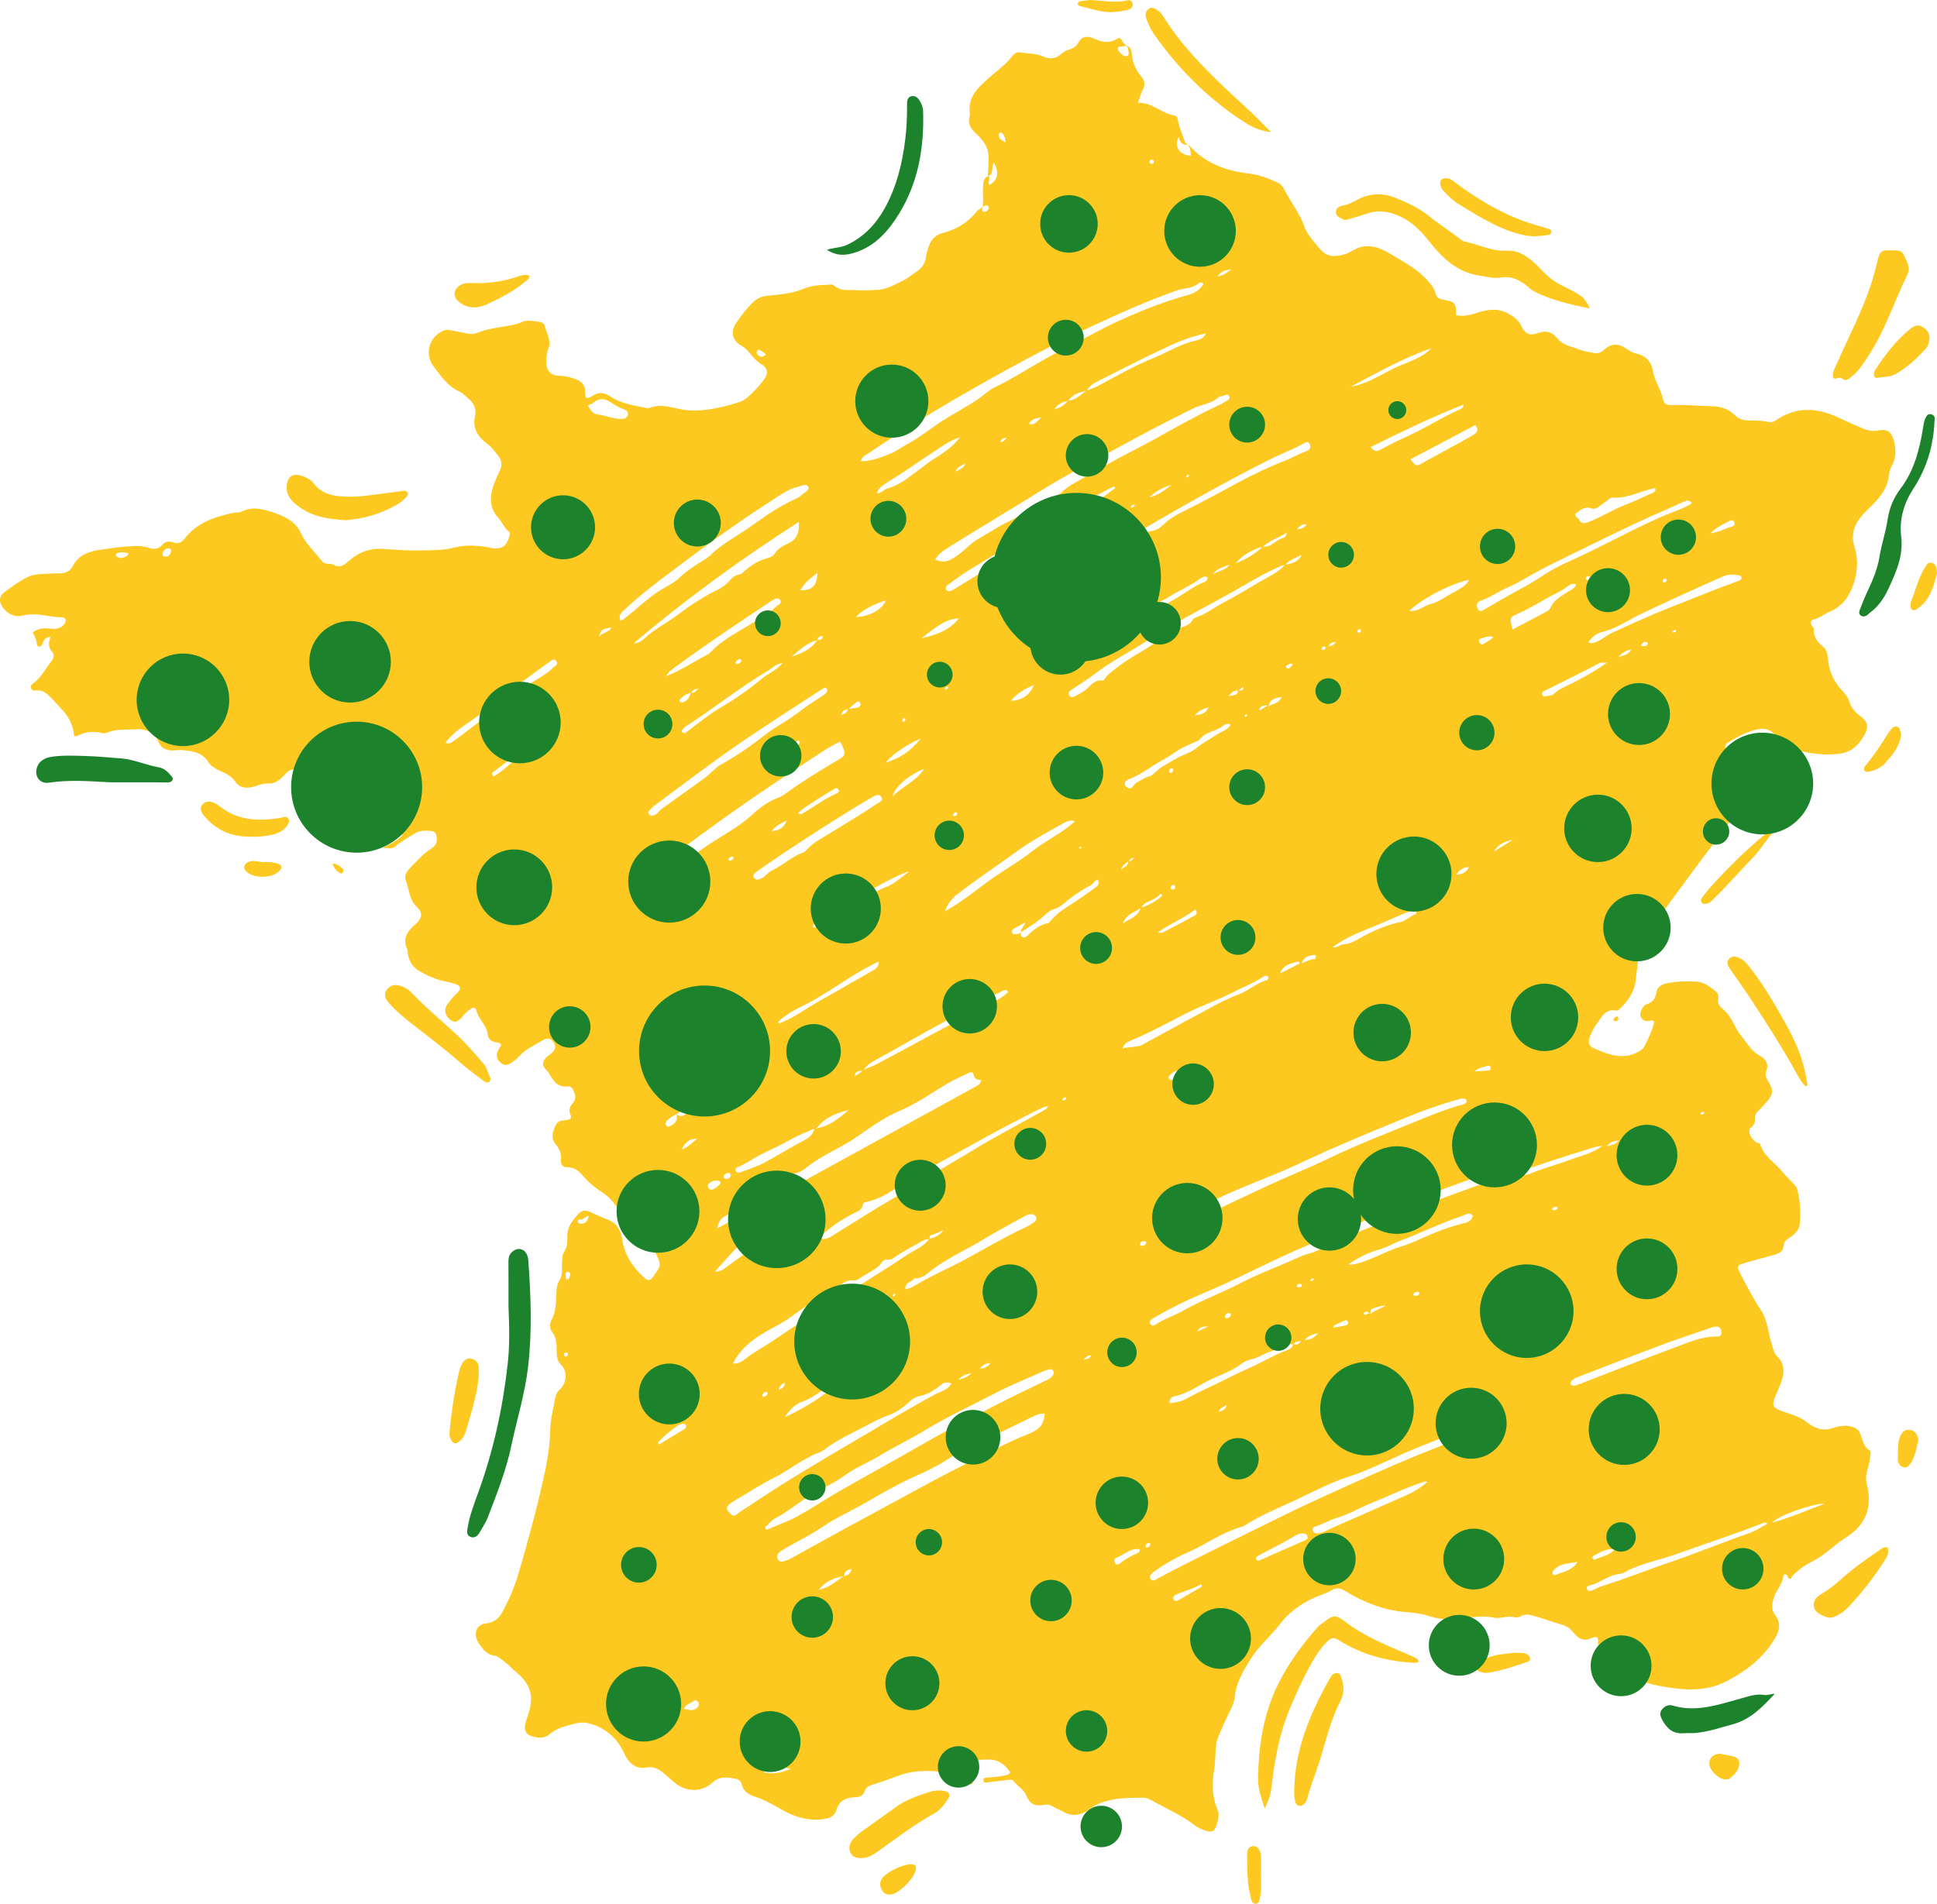 <?xml version="1.0" encoding="UTF-8"?>
<svg xmlns="http://www.w3.org/2000/svg" id="Calque_2" data-name="Calque 2" viewBox="0 0 622.7 612.16">
  <g>
    <path d="M382.07,46.49c5.14,5.97,11.96,8.46,19.53,9.33,3.3.38,6.3,1.6,9.27,2.95.93.42,1.54,1.24,1.98,2.12,2.12,4.24,5.25,7.96,6.68,12.57.09.31.34.56.46.86.52,1.26,4.19,5.78,5.28,6.68,2.31,1.93,4.82,1.42,7.33.66.92-.28,1.77-.83,2.62-1.3,4.41-2.42,8.37-.79,12.14,1.5,3.88,2.37,7.96,4.49,11.13,7.88,1.28,1.37,2.53,2.71,3,4.58.33,1.35,1.17,1.83,2.54,2.06,3.74.62,4.1,1.15,4.1,4.98,2.3.45,4.48,0,6.66-.76,3.27-1.13,6.59-1.59,9.82.1,1.83.96,3.48,2.08,4.45,4.11,1.22,2.53,2.66,3.27,5.3,2.3,2.73-1,4.67-.35,6.33,1.74,1.84,2.31,4.7,2.55,7.15,3.6,1.18.51,2.54.61,3.8.93,1.58.4,2.87.21,4.17-1.01,2.1-1.96,4.45-2.02,6.8-.37,1.17.83,2.33,1.46,3.76,1.79,2.82.65,4.53,2.68,5,5.44.57,3.39,2.66,6.2,3.37,9.53.25,1.15,1.31,1.58,2.56,1.52,4.35-.23,8.68.24,13.02.35,2.92.07,5.36.86,7.34,2.82,1.19,1.17,2.48,1.66,4.05,1.74,2.28.11,4.57-.06,6.81.51,1.35.34,2.28-.5,3.28-1.13,6.21-3.87,12.42-3.34,18.88-.45,2.85,1.28,5.67,2.65,8.58,3.81,1.52.6,3.07.79,4.78.45,2.69-.54,3.97.53,4.74,3.17.86,2.95.75,5.77-.73,8.49-.43.78-.71,1.61-.78,2.47-.37,4.85-3.47,8.1-6.7,11.18-3.59,3.43-6.04,7.02-4.35,12.34,1.25,3.92.91,7.99-.38,11.85-1.31,3.92-3.62,7.13-7.66,8.83-1.66.7-3.05,1.9-4.86,2.4-1.57.44-1.58,1.19-.38,2.76.06.08.2.17.19.24-.29,2.8,1.27,4.44,3.27,6.16.97.83,1.18,2.77,1.33,4.25.4,3.85,2.09,7.03,4.68,9.77.92.98,1.71,2.01,2.08,3.26.61,2.11,1.94,3.56,3.67,4.8,2.15,1.55,2.66,3.3,1.36,5.67-1.75,3.19-3.93,5.76-8.06,6.32-4.64.63-9.14.04-13.51-1.08-2.62-.67-5.33-2.16-6.98-4.46-1.98-2.76-4.38-2.81-7.16-2-2.94.85-5.63,2.3-8.2,3.91-1.46.92-1.34,1.96.31,2.51,1.56.52,3.02,1.08,4.37,2.07,2.17,1.58,3.29,3.62,3.52,6.27.38,4.46-1.21,8.32-4.45,11.08-3.16,2.69-5.11,6.16-7.52,9.33-5.6,7.34-11.05,14.8-16.51,22.25-1.64,2.24-4.15,3.49-6,5.49-1.02,1.1-1.69,2.21-1.86,3.68-.53,4.63-1.07,9.26-1.63,13.89-.47,3.89-2.65,6.81-5.41,9.38-.32.3-.69.36-1.18.26-2.15-.44-3.66.96-4.63,2.4-1.22,1.83-2.67,3.59-3.4,5.73-.74,2.15-.65,3.28,1.31,4.1,4.6,1.93,9.32,3.87,14.31.94.67-.39,1.35-.76,1.7-1.47,1.32-2.61,2.64-5.22,3.22-7.98-.25-.48-.55-.65-.87-.54-1.55.52-2.84.3-3.51-1.33-.39-.94.7-3.48,1.91-3.84,2.08-.61,2.88-1.85,3.22-3.9.26-1.53,1.42-2.43,3.17-2.81,3.24-.71,6.51-.73,9.73-.57,2.4.12,4.42,1.7,6.25,3.23.63.53.92,1.4.73,2.38-.28,1.4.37,2.35,1.51,3.25,2.81,2.22,3.62,5.87,5.83,8.53,1.82,2.19,3.12,4.82,5.81,6.29,1.87,1.03,3.29,2.6,2.28,5.08-.45,1.09-.14,1.99.48,3.01,2.03,3.28,1.83,4.54-.83,7.44-.66.72-1.28,1.49-2.01,2.14-.84.76-1.37,1.48-1.29,2.77.06.92-.09,1.9-1.22,2.74-1.36,1.01-.19,3.81,1.91,4.92.32.17.84,0,1,.53,1.23,3.96,4.88,5.98,7.29,8.99,1.15,1.43,2.54,2.68,3.76,4.06.42.47.79,1.08.93,1.69.85,3.63,1.17,7.31.71,11.01-.23,1.82-1.49,3.1-2.98,4.1-1,.67-2.08,1.27-2.17,2.66-.12,2.06-1.64,2.64-3.26,3.09-3.04.85-6.1,1.64-9.13,2.52-2.67.78-2.76,1.1-1.45,3.62,2.05,3.94,4.06,7.87,6.55,11.59,2.13,3.17,2.29,7.18,3.43,10.79.43,1.36.66,2.89,1.64,3.86,3.29,3.26,2.21,6.76.74,10.24-.54,1.29-1.15,2.56-1.58,3.9-.65,2.06-.08,2.65,2.03,3.48,2.92,1.15,6.04,1.71,8.65,3.85,2.21,1.81,4.94,2.87,8.19,1.79,1.96-.65,4.19-1.09,6.42-.34,1.14.38,1.83.9,2.32,2,.84,1.91.98,4.22,3.05,5.49.44.27.38.94.32,1.52-.15,1.41-.41,2.78-.82,4.14-.5,1.66-.85,3.33-.39,5.13,1.9,7.47-.14,13.15-6.7,17.24-3.42,2.13-6.14,5.11-9.69,7.08-1.94,1.08-4.01,2.08-5.71,3.64-.86.8-1.91,1.37-2.2,2.47-.77.31-.94-.16-1.09-.54-.49-1.26-1.39-.85-1.47-.04-.26,2.51-2.15,4.2-2.9,6.45-.72,2.17-1.08,4.11.47,6.14,1.63,2.14,1.34,4.48.06,6.74-3.64,6.46-9.13,10.76-15.65,14.19-7.19,3.79-14.47,2.95-21.88,1.57-4.42-.82-8.54-2.43-11.9-5.57-2.55-2.39-4.44-5.42-7.33-7.48-.17-.12-.45-.33-.43-.46.46-2.96-1.02-2.24-2.75-1.57-2.34.91-4.2-.81-5.25-2.2-1.31-1.74-3.19-2.29-4.73-2.74-2.57-.76-5.09-1.7-7.67-2.42-1.47-.41-2.97-.77-4.44.08-.68.39-1.38.47-2.19.27-2.17-.52-4.41.61-6.48.17-3.38-.72-6.53-.21-9.85.27-3.77.55-7.58.34-11.4-.91-2.16-.71-4.64-.96-7.02-1.16-7.08-.59-13.5-3.1-19.49-6.78-1.43-.88-2.7-1.23-4.23-.29-1.76,1.09-3.8,1.58-5.68,2.44-4.37,1.98-8.17,4.74-11.02,8.46-3.07,4.01-7.01,7.26-9.68,11.63-2.29,3.75-4.48,7.44-4.88,11.94-.17,1.88-1.08,3.5-1.9,5.17-1.2,2.43-2.32,4.91-3.35,7.42-1.1,2.67-.82,5.56-1.11,8.36-.03.32,0,.66-.06.98-.81,4.84-1.1,9.61.93,14.32.63,1.45.18,3.2-.33,4.8-.62,1.93-1.25,2.47-3.18,1.93-1.34-.37-2.65-.88-3.81-1.78-4.48-3.47-9.7-5.67-14.61-8.4-.69-.38-1.43-.54-2.2-.52-4.14.06-8.29.03-12.3,1.28-1.67.52-3.22,1.24-4.63,2.33-2.73,2.11-5.66,2.65-8.8.79-1.02-.61-2.21-.95-3.21-1.6-.89-.58-1.67-.67-2.73-.49-3.03.52-4.51-.19-5.72-3.01-.86-2.02-2.79-2.93-3.99-4.58-.49-.67-1.58-.5-2.47-.38-2.02.29-4.06.48-6.09.74-.59.08-1.15.11-1.23-.61-.08-.69.44-.89,1.05-.93,2.07-.11,4.13-.27,6.15-.75.51-.12,1.1-.17,1.41-.95-1.64-2.54-3.92-4.18-7.13-4.11-3.26.07-6.52.3-9.77.49-.65.04-1.3.17-1.94.31-.79.17-1.43.62-1.61,1.44-.22,1,.6,1.34,1.3,1.58,1.56.54,2.4,1.43,1.91,3.16v-.02c-2.11-1.95-4.71-3.09-7.47-3.23-3.8-.18-7.7.12-11.26,1.49-2.74,1.05-5.5,2.02-8.3,2.87-1.14.34-2.03.91-2.44,1.97-.59,1.55-1.61,2.08-3.25,2.1-2.82.03-5.06,1.08-5.92,4.09-.55,1.93-2.02,2.56-3.92,2.87-5.53.9-10.34-1.03-14.89-3.69-2.27-1.33-4.53-2.56-7.02-3.36-2.17-.69-4.05-1.66-4.61-4.12-.25-1.1-1.07-1.64-2.09-1.81-2.57-.45-4.97-.84-7.31,1.29-3.56,3.23-8.56,3.03-12.14,0-1.08-.91-2.18-1.81-3.22-2.76-1.75-1.59-3.47-2.57-6.13-2.07-2.97.56-5.43-1.4-6.76-4.36-2.38-5.27-6.39-8.74-12.03-9.99-2.21-.49-4.53.36-6.73.95-1.9.5-3.69,1.3-5.24,2.59-1.23,1.02-2.63,1.4-4.27,1.1-3.53-.63-4.42-1.98-3.36-5.36.26-.83.52-1.66.79-2.49,1.74-5.39.61-9.25-3.78-12.95-1.74-1.47-3.27-3.18-5.19-4.46-.64-.43-1.2-.97-1.99-1.04-2.33-.23-3.61-1.89-4.82-3.57-2.13-2.94-1.43-6.35,2.05-6.77,4.25-.51,5.16-3.44,6.61-6.26,2.15-4.18,3.58-8.65,4.85-13.15,2.09-7.42,4.17-14.85,5.93-22.35,1.58-6.75,3.19-13.51,3.29-20.55.05-3.43,1.03-6.85,1.62-10.27.19-1.09.66-1.97,1.54-2.77,2.13-1.92,2.43-5.76.39-7.76-1.28-1.25-1.45-2.54-1.47-4.08-.04-2.26.08-4.52-1.46-6.52-.81-1.05-.93-2.54-.26-3.75,1.5-2.7,1.49-5.62,1.6-8.55.06-1.62.19-3.11,1.15-4.62.98-1.55.55-3.59.67-5.42.09-1.29.04-2.5.83-3.7.91-1.39.93-3.15.88-4.76-.09-2.99,1.59-4.96,3.37-7,1.11-1.27,2.3-1.52,3.77-.88,1.89.83,3.74,1.77,5.68,2.46,3.06,1.09,4.37,3.44,4.81,6.38.75,5.06,3.39,8.99,7.07,12.35,1.07.98,1.91,1.19,2.88-.27,1.09-1.63,2.74-3.23,1.87-5.23-.81-1.89-1.52-4.12-3.65-5.1-1.46-.67-2.48-1.74-3.36-3-1.75-2.49-3.72-4.79-5.37-7.37-1.62-2.54-3.41-4.97-6.12-6.65-2.29-1.42-4.34-3.26-6.13-5.34-1.23-1.44-2.67-2.53-4.72-2.51-1.69.02-2.29-.95-2.14-2.52.17-1.85-.47-3.44-1.64-4.81-1.83-2.15-.99-4.26.03-6.37.69-1.43,2.14-1.33,3.4-1.52,1.2-.18,1.83-.56,1.19-1.91-.65-1.38.03-2.59.87-3.6,1.22-1.47.72-2.82.02-4.23-.37-.75-.91-1.17-1.82-1.05-3.23.41-4.67-2.08-5.9-4.2-.65-1.12-2.29-1.99-1.83-3.6.41-1.43,1.81-2.13,2.84-3.07,1.22-1.11,1.24-2.21.38-3.45-.93-1.33-2.03-1.33-3.39-.53-2.61,1.55-5.44,2.75-7.52,5.11-.64.73-1.46,1.31-2.25,1.89-1.09.81-2.24,1.42-3.55.4-1.58-1.23-1.87-2.43-.98-4.26.28-.57.64-1.09.93-1.57-.46-1.05-1.37-.77-2.05-.98-1.25-.38-2.16-1.05-2.29-2.44-.29-3.07-3.06-4.98-3.69-7.91-.17-.79-.95-.84-1.59-.42-1.1.71-2.1,1.55-2.9,2.61-.91,1.22-2,2.15-3.56,1.18-1.9-1.18-2.47-3.38-1.28-5.06.93-1.32,1.94-2.6,3.16-3.72,1.52-1.39,1.27-2.36-.68-2.98-1.24-.4-2.54-.63-3.81-.93-2.67-.63-5.11-1.69-7.49-3.1-2.42-1.44-3.56-3.37-3.87-6-.04-.32.03-.69-.1-.97-1.74-3.61.08-5.96,2.67-8.24,2.17-1.92,2.35-3.59.33-5.51-2.52-2.4-2.41-5.7-3.53-8.56-.66-1.68.62-3.17,1.75-4.32,2.04-2.09,3.98-4.31,6.52-5.9,1.67-1.04,2.1-2.73,1.49-4.46-.25-.73-.83-1.07-1.46-1.13-1.93-.21-3.79-.32-5.61.9-1.95,1.31-4.1,2.31-5.88,3.93-1.17,1.06-2.79.67-4.28.52,2.29-1.07,4.62-2,6.44-4.08-.88-.82-1.76-.6-2.46-.22-1.83,1-3.83,1.56-5.77,2.25-.31.11-.65.16-.91.33-1.41.93-2.42.85-3.27-.36-.37-.53-.51-1.32-.99-1.65-4.62-3.12-3.92-7.51-3-11.97.09-.42.19-.85-.16-1.25-.58-.41-1.01-.02-1.36.37-1.13,1.23-2.17,1.14-3.34.01-.7-.68-1.65-1.21-2.65-1.14-2.19.15-3.4-1.08-4.38-2.76-1.05-1.81-2.29-3.34-4.4-4.11-2.41-.88-3.37-.87-5.15,1.05-1.53,1.65-2.95,3.04-5.56,2.9-1.89-.1-3.73,1.02-5.71,1.26-1.96.24-3.45-.2-4.57-1.77-1.11-1.57-2.59-2.54-4.36-3.28-1.7-.72-3.44-1.59-4.46-3.2-2.03-3.21-5.29-3.48-8.56-3.77-.97-.09-1.96.11-2.94.12-1.89,0-3.53-.68-4.28-2.45-1.53-3.57-4.22-4.59-7.9-4.34-2.93.19-5.88-.12-8.7,1.02-.49.2-1.11.32-1.6.2-2.85-.7-5.55-.46-8.15.94-.24.13-.64-.03-.99-.05-.17-3.54-1.84-6.35-4.2-8.83-.9-.94-1.76-1.93-2.65-2.89-1.5-1.61-2.99-3.21-5.53-2.86-.55.08-1.15-.11-1.39-.65-.32-.71.11-1.25.65-1.65,2.6-1.93,4.01-4.82,5.94-7.28.78-.99.9-2.09.09-2.98-1.27-1.4-1.11-2.91-.47-4.67-1.8.04-2.17,1.21-2.64,2.26-.18.41-.4.84-.89.84-.72,0-.84-.61-.89-1.13-.12-1.21-.73-2.24-1.26-3.45,1.69-1.34,3.58-1.46,5.54-1.21,1.69.21,3.27.11,4.48-1.31.97-1.14.72-2.29-.72-2.31-4.21-.06-8.3-1.74-12.62-.55-2.73.75-5.72-1.07-6.9-3.63-.67-1.45-.37-2.83,1.19-4,2.08-1.56,4.23-3.07,6.5-4.34,1.5-.84,3.21-1.33,5-1.38,1.96-.06,3.92-.28,5.88-.25,2.12.03,3.54-.47,4.68-2.61,1.9-3.59,5.64-4.62,9.39-5.06,2.05-.24,4.1-.69,6.13-.8,2.86-.16,5.8-.73,8.63.24,1.72.59,3.16.51,4.44-.92.96-1.07,2.19-1.32,3.57-.79,1.55.59,2.68.03,3.66-1.26,3.96-5.2,9.76-6.99,15.79-8.3.74-.16,1.64.09,2.26-.25,3.76-2.03,7.47-.83,10.98.39,3.35,1.16,6.65,2.79,8.27,6.39,1.59,3.53,4.53,6.07,6.84,9.07.98,1.28,2.52.5,3.6,1.1,2,1.11,3.26.38,4.81-1.03,3.14-2.84,6.87-4.36,11.27-4.03,4.12.31,8.25.6,12.37.49,3.45-.09,6.96,0,10.35-.89,3.44-.92,6.89-.75,10.35-.23.43.06.85.22,1.27.29,3.82.64,5.29-.33,6.27-4.06.12-.47.1-.94-.24-1.19-1.53-1.15-2.13-3-3.39-4.37-2.83-3.07-2.8-6.68-1.6-10.37.54-1.65,1.34-3.21,2.07-4.79.79-1.72.74-3.22-.5-4.81-1.07-1.37-2.04-2.76-3.48-3.82-2.98-2.2-4.88-4.96-3.99-8.93.56-2.51-.49-4.4-2.41-5.92-.86-.67-1.61-1.57-2.57-1.99-3.8-1.66-5.94-4.98-8.31-8.05-3.1-4.03-1.42-9.75,3.3-11.59.75-.29,1.51-.2,2.26-.06,1.71.31,3.42.66,5.13,1.01,1.08.22,2.12.32,3.2-.14,2.41-1.04,5.01-1.46,7.56-1.91,2.36-.41,4.68-.61,6.94-1.63,1.79-.81,3.86-.22,5.79-.01.67.07,1.35.55,1.5,1.15.6,2.45,2.22,4.78,1.19,7.45-.53,1.36-.63,2.76-.66,4.16-.05,2.9,1.39,4.53,4.33,4.55,1.47.01,2.8.32,4.14.74,2.29.71,4.11,1.73,4.05,4.71-.04,2.05.55,2.13,2.46.93,1.34-.84,2.8-1.12,4.31-.43.4.18.79.37,1.15.61,3.52,2.35,7.6,2.97,11.63,3.76.32.06.7.19.96.08,4.29-1.82,8.36.37,12.52.69,4.08.31,8.01-.38,11.9-1.31,1.45-.35,2.89-.83,4.34-1.24,2.71-.78,4.35-3.08,6.27-4.94.62-.6,1.07-1.37,1.63-2.03,1.76-2.12,1.72-3.96-.59-5.33-1.54-.92-2.52-2.13-3.61-3.44-.79-.96-1.7-1.91-2.9-2.57-2.83-1.56-3.44-4.48-1.59-7.16,1.6-2.32,3.25-4.59,5.31-6.59,1.34-1.3,2.68-1.99,4.53-2.19,4-.43,8.12-.68,11.81-2.24,2.65-1.12,5.22-1.25,7.92-1.32.65-.02,1.36-.27,1.89.21,2.3,2.08,5.16,1.32,7.81,1.54,1.94.16,3.91-.06,5.87-.1,3.35-.08,6.13-1.83,8.98-3.24,1.23-.6,2.3-1.6,3.5-2.36,1.8-1.13,3.14-2.62,3.42-4.9.16-1.28.57-2.55,1.01-3.77.75-2.06,2.1-3.43,4.35-4.01,4.4-1.13,8.18-3.39,11-6.97.58-.73,1.36-.93,1.93-1.52-.25.69-.58,1.59.5,1.65.66.04,1.55-.76,1.41-1.44-.21-1.04-1.12-.55-1.79-.29-.09.04-.16.13-.24.2.47-2.01.03-4.04.18-6.05.11-1.47-.09-3.11,1.65-3.93,1.01.79-.34,2.01.37,2.91,2.82-1.61,3.26-3.9,1.5-7.17-1.1,1.26.28,3.62-1.95,4.35.08-2.27.31-4.55.19-6.81-.15-3-2.14-5.18-4.14-7.07-1.69-1.59-2.55-3.1-1.93-5.35.06-.21.14-.44.11-.64-.96-6.19,3.39-9.33,7.29-12.77,2.11-1.86,4.41-3.53,6.15-5.78.71-.92,1.57-1.66,2.74-1.43,2.33.46,4.77.25,7.02,1.21,2.1.9,4.1,1.16,6.01-.59.78-.72,1.81-1.29,2.83-1.58,1.34-.38,2.19-.98,2.88-2.27.99-1.84,2.72-2.26,5.13-1.13,2.53,1.18,4.87,1.53,7.31-.02.72-.45,1.22-.13,1.52.6.3.74.93,1.19,1.5,1.69-.74-.1-1.41.32-2.19.24-.52-.05-.88.82-.52,1.24.74.86,1.6,2.14,2.76,1.82,1.11-.3.41-1.66.37-2.55-.01-.28-.32-.54-.5-.81,1.46.38,1.65,1.63,1.75,2.8.25,2.68,1.28,5.03,2.97,7.06,1.2,1.43,1.41,2.76.5,4.43-.61,1.12-.91,2.42-1.51,4.09,4.53-.19,7.5,3.38,11.61,4.05.97.16,1.13.89,1.26,1.64.36,2.13,1.3,4.08,1.93,6.12.23.73.53,1.43,1.35,1.69-1.67.18-2.68-.65-3.03-2.58-1.59,3.27.19,5.78,3.84,6.11.04-1.21-.14-2.36-.72-3.44ZM362.83,276.96q-1.7.87-2.43,2.58c1.18-.81,2.33-1.2,2.36-2.65.99.15,1.33-.58,1.77-1.17-.72.22-1.36.56-1.7,1.25ZM398.11,222.09c-1.62-.24-2.45.97-3.41,1.93,1.07-.74,3.06.11,3.35-1.99.7-.06,1.68.38,1.71-1.22-.66.51-1.16.9-1.65,1.28ZM272.58,227.97c1.07-.15,2.15-.23,3.19-.49.72-.18,1.05-.86.7-1.53-.35-.66-.93-.32-1.35.01-.84.67-1.64,1.39-2.46,2.09-1.05.12-1.95.42-2.16,1.8,1.17-.3,1.91-.79,2.08-1.89ZM440.59,422.48c1.47-1.18,3.33-1.68,4.91-2.73-1.5.17-2.92.54-4.29,1.04-.76.28-.6,1.06-.63,1.69-.6-.34-1.1-1.06-1.92-.5-.13.09-.27.43-.21.51.67.92,1.19-.5,1.85-.13.09.05.19.08.28.12ZM407.88,227.09c1.29-.89,3.24-.85,4.11-2.94-2.13.3-3.77.68-4.11,2.93-1.4-.46-2.55-.31-3.24,1.25,1.36.12,1.9-1.55,3.24-1.24ZM222.16,222.77c-1.34.23-2.39.97-3.36,1.86-.32.3-.56.74-.1,1.08.21.16.63.21.89.12,1.48-.51,2.11-1.75,2.5-3.14,1.07.25,1.62-.41,2.46-1.29-1.21.23-1.95.55-2.39,1.37ZM343.31,128.83c2.51-.1,4.08-1.94,5.97-3.2,1.3-.54,2.66-.97,3.9-1.64,5.92-3.18,11.76-6.53,18.01-9.04,4.41-1.77,8.43-4.43,13.18-5.42,1.07-.22,2.48-.57,3.3-2.35-4.32.95-8.08,2.35-11.67,4.01-7.29,3.37-14.46,7.01-21.61,10.67-1.87.96-3.98,1.77-5.06,3.83-2.34.42-4.54,1.09-5.95,3.22-1.8.31-3.35,1.06-4.43,2.63,1.83-.28,3.21-1.29,4.36-2.7ZM366.69,291.86c1.72-.25,5.79-2.52,6.96-3.91.02-.03-.22-.28-.46-.58-1.13,1.15-2.49,1.96-3.98,2.54-1.04.41-1.86,1.07-2.43,2.03-1.8,1.44-4.58,1.69-5.79,4.97,2.55-1.65,5.01-2.32,5.71-5.05ZM217.43,358.33c-1.11.46-2.1,1.12-2.96,1.95-.51.49-.7,1.13-.22,1.73.46.57.99.16,1.44-.08,1.51-.78,2.34-1.9,1.7-3.66.74.43,1.5.99,2.36.4,1.42-.97,3.3-1.5,4.02-3.97-2.41,1.32-4.5,2.23-6.34,3.62ZM406,175.78c-3.33.82-6.85,2.89-8.76,5.37,3.48-1.46,6.36-3,8.69-5.44,1.13.18,2.13-.12,3.06-.75.8-.55,1.58-1.14,2.43-1.59.84-.44,2.12-.29,2.24-2.07-2.68,1.66-5.5,2.48-7.66,4.49ZM271.33,506.8c-3.22.52-6.07,1.76-8.15,4.42,3.17-.62,5.56-2.67,8.07-4.5,1.34.02,2.03-.71,2.52-2.14-1.7.12-2.26.97-2.45,2.22ZM262.8,205.84c-3.44.79-5.79,3.25-8.36,5.38,3.2-1.15,6.36-2.38,8.29-5.45.95.04,1.76-.1,1.76-1.36-.82.21-1.67.33-1.7,1.43ZM328.22,299.75c-.09-1.11.97-1.77,1.4-3.15-1.41.76-2.45,1.27-3.43,1.86-.54.33-1.16.8-.76,1.53.28.5.93.43,1.47.38.57-.05,1-.34,1.4-.72-.34.67-.27,1.27.42,1.65.55.3,1.07.05,1.47-.34,1.96-1.89,3.98-3.65,6.8-4.16.26-.05.5-.39.7-.64,2.27-2.86,5.45-4.54,8.41-6.52,1.97-1.32,3.92-2.67,5.82-4.09.83-.61,1.77-1.32,1.05-2.67-1.21.13-1.46,1.34-2.3,1.77-3.25,1.67-6.22,3.76-8.99,6.13-.76.65-1.58,1.16-2.52,1.44-1.18.34-2.17.96-3.05,1.8-2.37,2.25-5.12,3.99-7.88,5.72ZM261.79,362.89c-2.46,1.13-5,2.07-7.37,3.41-3.05,1.72-6.25,3.17-9.38,4.73-2.68,1.33-5.09,3.14-7.87,4.26-.48.19-.98.62-.59,1.27.32.54.9.61,1.43.4,2.61-1.01,5.33-1.83,7.78-3.14,4.11-2.21,8.06-4.68,12.19-6.87,1.64-.87,3.45-1.87,3.78-4.08,4.55-.4,7.81-3.15,11.07-5.92-3.37.78-6.53,1.95-9.04,4.41-.6.59-1.01,1.43-1.99,1.53ZM370.11,196.12c-1.54-.35-2.9.44-3.93,1.21-3.2,2.4-6.75,4.19-10.1,6.34-4.18,2.68-8.08,5.77-12.49,8.11-1.59.84-2.88,2.24-4.29,3.41-.33.27-.66.65-.36,1.1.26.39.75.46,1.16.36.4-.1.78-.34,1.15-.55,3.48-1.94,6.2-4.92,9.68-6.95,1.52-.88,2.97-1.96,4.66-2.63,1.47-.58,2.88-1.01,4-2.47,1.2-1.57,3.02-2.83,4.82-3.75,2.17-1.11,3.96-2.58,5.63-4.26,3.69-.97,6.94-2.9,10.11-4.91,2.1-1.33,4.08-2.81,6.42-3.73.76-.3,1.69-.6,1.63-1.76-.94-.57-1.72-.02-2.39.46-3.27,2.34-7,3.87-10.35,6.03-1.86,1.2-4.3,1.69-5.34,3.98ZM415.8,432.26c-3.05-.15-5.48,1.72-8.17,2.66-1.69.59-3.21,1.67-5.06,2.08-1.24.28-2.54.8-3.54,1.57-3.19,2.47-7.07,3.63-10.58,5.4-3.5,1.76-6.81,4.18-10.81,4.99-.9.18-1.77.75-1.62,2.28,1.82-.3,3.47-.45,5.06-1.32,2.85-1.56,5.77-3,8.71-4.36,4.12-1.9,8.1-4.08,12.28-5.89,3.64-1.58,7.04-3.73,10.78-5.16,1.15-.44,2.55-.77,2.89-2.31.89.17,1.78.37,2.46-1-1.18.06-1.89.34-2.4,1.07ZM277.36,344.35c1.09-.97,2.55-1.18,3.8-1.84,12.81-6.7,25.39-13.83,38.29-20.37,1.65-.84,3.36-1.79,4.73-3.3-.74-.57-1.23-.54-1.75-.28-3.01,1.51-6.07,2.91-9.01,4.53-10.1,5.55-20.19,11.14-30.23,16.82-2.11,1.19-4.48,2.19-5.76,4.5-1.15-.07-2.3-.14-2.74,1.46,1.27-.11,1.77-1.15,2.67-1.51ZM413.21,181.64c-.53.14-1.08.2-1.57.42-4.08,1.81-7.99,3.96-11.83,6.21-10.21,5.99-20.94,11.08-30.85,17.62-5.5,3.63-11.45,6.54-16.7,10.58-2.47,1.9-5.15,3.54-7.74,5.29-.67.45-1.33.92-.78,1.81.52.84,1.27.65,2,.23.94-.54,1.9-1.06,2.82-1.64,1.92-1.22,3.05-3.82,5.97-3.32.23.04.61-.56.84-.91.49-.74,1.2-1.23,1.86-1.8,3.37-2.91,7.21-5.12,11-7.4,3.78-2.28,7.13-5.26,11.32-6.88,1.46-.57,3.09-.96,3.88-2.64.19-.4.88-.63,1.38-.8,2.89-.98,5.25-2.93,7.92-4.32,4.23-2.19,8.3-4.69,12.41-7.1,2.79-1.63,5.81-2.92,8-5.43,2.81-.39,4.45-1.29,5.29-3.09-1.98.94-3.89,1.55-5.23,3.16ZM298.81,398.45c-.91-.06-1.7.24-2.47.69-3.09,1.8-6.36,3.35-9.21,5.48-1.21.9-2.65-.13-3.51,1.15-1.78,2.64-4.9,3.5-7.3,5.33-.52.4-1.15.72-1.81.62-2.19-.35-3.64,1.01-5.2,2.14-1.05.76-2.04,1.66-3.19,2.24-3.3,1.66-6.49,3.48-9.5,5.65-1.85,1.33-3.66,2.74-5.65,3.83-5.93,3.24-12.02,6.24-15.33,12.84,1.63.19,2.96-.65,4.06-1.54,2.3-1.85,4.89-3.23,7.35-4.81,4.57-2.93,8.92-6.19,13.65-8.87,4.72-2.67,9.25-5.68,13.76-8.65,5.53-3.64,11.21-7.02,16.68-10.74,2.56-1.75,5.69-2.74,7.58-5.43,1.79-.47,3.46-1.13,4.52-2.79-1.17.51-2.26,1.14-3.51,1.41-.79.17-.97.75-.93,1.46ZM335.8,454.53c-2.18-.08-3.92,1.07-5.73,1.94-5.09,2.46-10.15,4.98-15.23,7.45-2.64,1.28-5.53,2.18-7.9,3.83-3.95,2.75-8.19,4.96-12.54,6.87-5.94,2.62-11.5,5.91-17.08,9.11-4.18,2.39-8.61,4.31-12.62,7.06-3.82,2.62-8.04,4.66-12.07,6.98-.75.43-1.51.89-2.16,1.46-.6.52-.87,1.25-.46,2.05.41.82,1.11,1,1.92.75.72-.22,1.47-.45,2.12-.81,8.68-4.75,17.3-9.61,26.03-14.26,9.11-4.86,18.06-10.01,27.31-14.64,7.78-3.89,15.42-8.11,23.5-11.34,3.06-1.23,4.85-2.9,4.9-6.47ZM230.62,394.98c27.94-15.27,55.74-30.61,83.57-45.89.53-.29,1.07-.76,1.24-1.8-1.16-.05-2.22-.3-2.48-1.81-.19-1.07-1.23-.65-1.89-.33-2.24,1.09-4.51,2.13-6.68,3.4-4.95,2.9-9.61,6.29-14.95,8.55-2.04.86-4.08,1.92-5.94,3.06-2.71,1.67-5.35,3.51-7.97,5.34-4.61,3.23-9.87,5.38-14.51,8.61-2.01,1.4-3.88,3.59-6.87,3.21-.31-.04-.81.67-1.07,1.12-.34.57-.68,1.09-1.25,1.46-5.92,3.84-11.82,7.7-18.15,10.82-1.81.89-2.84,2.11-3.02,4.25ZM386.92,91.25c-.49-.46-1.2-.52-1.53-.22-2,1.84-4.68,1.53-6.99,2.34-9.26,3.23-18.18,7.27-27.06,11.38-9.28,4.3-18.35,9.05-27.33,13.96-15.48,8.47-30.66,17.43-45.27,27.35-.77.52-1.82.84-1.96,2.29,3.68-.13,7.03-1.41,10.18-2.82,1.79-.8,3.53-2.1,5.33-3.08,3.65-1.98,6.83-4.64,10.28-6.9,4.35-2.85,9.08-5.08,13.24-8.23,1.21-.92,2.36-1.99,3.71-2.64,7.37-3.54,14.07-8.25,21.39-11.88,6.04-3,11.88-6.44,18-9.27,7.5-3.46,15.18-6.56,23.19-8.72,2.07-.56,3.71-1.69,4.81-3.56ZM245.93,491.18c.15.26.3.51.44.77,3.34-1.44,6.81-2.66,9.99-4.39,4.58-2.49,8.9-5.45,13.42-8.04,9.35-5.34,18.8-10.5,28.13-15.87,6.98-4.02,14.17-7.64,21.3-11.37,5.49-2.87,11.12-5.49,16.68-8.22.97-.48,2.01-.89,2.63-1.86.31-.49.35-1.04,0-1.52-.28-.38-.75-.43-1.19-.34-.53.11-1.07.23-1.57.45-5.26,2.35-10.64,4.49-15.75,7.15-7.68,4-15.56,7.64-22.98,12.15-4.7,2.86-9.71,5.21-14.39,8.06-3.61,2.2-7.57,3.72-11,6.23-4.3,3.14-9.36,5.06-13.71,8.09-2.76,1.92-5.37,4.02-8.39,5.55-1.46.74-2.48,2.05-3.64,3.16ZM300.66,179.94c3.13,1.43,5.33,0,7.41-1.54,2.17-1.62,4.02-3.72,6.33-5.05,3.38-1.95,6.62-4.16,10.18-5.81,3.65-1.69,6.61-4.5,10.19-6.38,2.22-1.17,4.89-1.22,6.83-3.12.79-.77,1.77-1.5,2.81-2.12,3.91-2.33,7.92-4.48,11.85-6.74,5.08-2.91,10.36-5.4,15.46-8.26,6.73-3.78,13.47-7.56,20.49-10.81.69-.32,1.33-.74,1.98-1.14.53-.33,1.33-.62,1.01-1.42-.42-1.04-1.25-.5-1.95-.29-.52.16-1.18.16-1.54.49-2.36,2.13-5.57,2.31-8.27,3.65-7.41,3.67-14.76,7.46-22.02,11.44-8.77,4.81-17.7,9.31-26.21,14.59-10.06,6.25-20.24,12.29-30.28,18.57-1.49.93-3.15,1.94-4.28,3.93ZM473.99,459.32c-.77-.5-1.28-.2-1.78-.03-6.89,2.36-13.7,4.92-20.38,7.83-6.08,2.65-12.03,5.72-18.31,7.74-5.96,1.91-11.38,4.86-16.95,7.46-5.47,2.55-11.13,4.82-16.25,8.1-.45.29-.98.49-1.5.64-2.82.81-5.45,2.05-8.03,3.44-2.75,1.47-5.44,3.11-8.26,4.36-3.87,1.73-7.57,3.64-10.99,6.13-1,.73-2.37,1.52-1.64,2.71.72,1.18,1.98,0,2.86-.46,12.21-6.45,24.66-12.4,37.02-18.54,10.78-5.35,21.76-10.27,32.76-15.16,8.74-3.88,17.59-7.5,26.55-10.87,1.83-.69,3.62-1.46,4.91-3.34ZM477.44,377.82c-.85.19-1.85.3-2.76.64-8.16,3.01-16.38,5.87-24.44,9.14-8.56,3.47-16.91,7.44-25.45,10.97-5.22,2.16-10.4,4.4-15.49,6.84-4.21,2.01-8.43,4.01-12.64,6.05-6.54,3.17-13.38,5.67-19.81,9.05-2.19,1.15-4.37,2.34-6.51,3.59-.57.33-.91,1.05-.49,1.69.46.7,1.19.45,1.73.08,2.6-1.82,5.71-2.67,8.4-4.22,6.03-3.46,12.58-5.8,18.73-9.02,6.03-3.15,12.53-5.44,18.73-8.33,1.08-.5,2.19-.9,3.36-1.2,1.35-.34,2.72-.86,3.91-1.58,2.43-1.47,4.96-2.7,7.58-3.73,5.66-2.23,11.42-4.23,16.99-6.67,6.26-2.74,12.64-5.16,19.05-7.52,3.16-1.16,6.35-2.25,9.52-3.37.73-.26,1.58-.51,1.27-1.52-.21-.67-.9-.89-1.71-.88ZM270.09,238.45c-4.55,2.2-8.41,5.05-12.4,7.64-12.49,8.12-24.73,16.63-36.68,25.53-.7.52-1.43,1.01-2.05,1.6-1.24,1.18-.32,2.13.41,3.1.87,1.15,1.73.66,2.47-.07,1.77-1.79,3.8-3.22,5.9-4.61,4.89-3.23,10.16-5.94,14.45-10,2.41-2.28,5.06-4.04,8.17-5.19.9-.33,1.72-.92,2.51-1.49,5.02-3.63,10.27-6.91,15.61-10.04,3.7-2.17,3.72-2.14,1.62-6.46ZM469.96,353.2c-.62.17-1.45.4-2.28.64-5.33,1.55-10.56,3.39-15.68,5.51-8.73,3.61-17.49,7.15-26.12,11.02-5.25,2.36-10.4,4.92-15.74,7.1-8.72,3.56-17.55,6.91-25.76,11.59-2.92,1.67-5.58,3.8-9.03,4.34-.31.05-.59.27-.88.41-1.08.51-1.41,1.36-.92,2.41.54,1.14,1.5.77,2.22.31,3.13-2.01,6.68-3.14,9.95-4.81,6.96-3.56,14.06-6.82,21.13-10.13,6.67-3.13,13.55-5.84,20.18-9.04,9.3-4.49,18.93-8.19,28.48-12.09,4.81-1.96,9.61-3.97,14.67-5.27.63-.16,1.31-.43,1.27-1.23-.04-.74-.72-.65-1.48-.77ZM199.48,199.6c.51-.24.72-.31.89-.43,4.09-3.02,7.59-6.74,12.01-9.44,2.06-1.25,4.38-2.32,6.15-4.06,1.49-1.46,3.19-2.61,4.88-3.79,1.68-1.17,3.68-2.07,5.05-3.43,3.83-3.79,8.65-6.12,12.93-9.21,4.61-3.33,9.39-6.61,14.67-8.98,1.16-.52,2.12-1.49,3.16-2.28.42-.32.91-.71.66-1.33-.3-.75-.98-.77-1.65-.63-.53.11-1.04.33-1.57.45-3.6.84-6.44,3.13-9.44,5.05-10.91,6.99-21.31,14.68-31.66,22.45-5.13,3.85-10.22,7.77-14.89,12.18-.95.9-1.99,1.74-1.18,3.45ZM305.83,444.92c-1.3-.62-2.33-.45-3.36.4-2.02,1.66-4.13,3.09-6.82,3.58-1.24.23-2.4.96-3.38,1.89-1.98,1.88-4.24,3.46-6.8,4.36-2.79.98-5.31,2.4-7.9,3.76-4.28,2.25-8.71,4.23-12.55,7.22-.89.69-1.92,1.06-2.92,1.4-1.04.36-1.9.96-2.84,1.46-3.55,1.9-6.75,4.33-10.36,6.15-4.55,2.3-8.84,5.11-13.23,7.7-.37.22-.73.49-1.06.76-.81.68-1.44,1.34-.43,2.41.82.88,1.43,2.04,2.86.8.74-.64,1.59-1.14,2.41-1.67,4.83-3.14,9.6-6.38,14.51-9.39,7.6-4.66,15.27-9.22,22.97-13.72,7.88-4.61,15.66-9.38,23.72-13.69,1.74-.93,3.96-1.31,5.18-3.43ZM322.21,198.94c1.6.31,2.75.16,3.95-1.01,1.77-1.72,3.74-3.36,5.9-4.51,3.81-2.03,7.11-4.82,10.92-6.85,5.25-2.8,10.04-6.41,15.45-8.96,2.34-1.11,4.62-2.24,6.63-4.02,1.56-1.38,3.43-2.59,5.71-2.99,1.05-.18,2.11-.81,3.02-1.71,1.68-1.67,3.68-2.98,5.85-4.06,5-2.48,9.97-5.06,14.86-7.76,6-3.31,12.08-6.4,18.47-8.9,2.31-.91,4.49-2.19,6.85-3.04,1.06-.38,1.74-1.04,1.28-2.21-.51-1.3-1.49-.6-2.16-.24-3.51,1.95-7.29,3.33-10.84,5.12-12.23,6.16-24.21,12.82-36.06,19.69-7.51,4.35-14.88,8.94-22.38,13.29-5.16,3-10.22,6.15-15.23,9.39-2.9,1.88-5.75,3.85-8.66,5.72-1.26.81-2.81,1.21-3.57,3.06ZM203.7,206.87c1.43,0,2.5-.69,3.43-1.56,3.49-3.27,7.87-5.28,11.6-8.24,2.54-2.01,5.34-3.71,8.12-5.41,2.69-1.64,5.82-2.52,7.9-5.19.65-.83,1.78-1.61,3.03-1.77.61-.08.89-.51,1.29-.87,2.05-1.78,4.24-3.33,6.91-4.14,1.11-.34,2.43-.58,3.09-1.67,1.03-1.7,2.65-2.51,4.34-3.29,2.78-1.28,3.61-3.55,3.4-6.9-18.8,12.03-36.4,24.91-53.11,39.04ZM263.32,398.08c2.1.84,3.43-.2,4.78-1.03,4.89-3.02,9.73-6.13,14.65-9.1,4.36-2.63,8.81-5.16,13.09-7.88,5.59-3.56,11.37-6.8,17.01-10.26,7.03-4.31,14.4-8.08,21.58-12.14.94-.53,2.09-.9,2.57-2.11-1.57.48-3.04,1.11-4.45,1.85-5.49,2.86-11.03,5.64-16.43,8.67-8.31,4.66-16.76,9.07-24.92,14.02-4.04,2.45-7.88,5.47-12.73,6.39-.54.1-1.07.32-1.14.98-.16,1.44-1.33,1.91-2.39,2.43-4.18,2.08-8.08,4.54-11.62,8.19ZM209.68,262.28c.78-.14,1.45-.5,1.94-1.11.7-.87,1.61-1.45,2.5-2.08,4.24-3.03,8.5-6.03,12.68-9.13,1.74-1.29,3.14-3.11,5.01-4.13,5.16-2.84,9.9-6.21,14.53-9.82,3.14-2.44,6.74-4.19,9.94-6.65,2.6-2,5.44-3.88,8.27-5.68.36-.23.71-.51.99-.83.35-.42.62-.95.18-1.46-.37-.43-.79-.15-1.16.05-.38.2-.76.43-1.12.67-9.08,5.98-18.28,11.79-27.21,17.99-8.66,6.02-17.05,12.44-25.54,18.71-.7.51-1.3,1.16-1.91,1.77-.32.32-.51.73-.19,1.16.26.35.62.6,1.1.55ZM543.91,161.8c-.82-1.07-1.62-.93-2.63-.46-5.15,2.35-10.37,4.54-15.49,6.95-7.26,3.42-14.47,6.97-21.67,10.51-3.99,1.96-8.02,3.88-11.87,6.09-2.55,1.46-5.07,2.93-7.77,4.11-2.85,1.24-5.39,3.09-8.35,4.13-1.2.42-1.75,1.3-1.1,2.57.69,1.35,1.48.67,2.39.15,2.35-1.35,4.68-2.75,7.04-4.08,3.68-2.06,7.48-3.98,10.96-6.32,2.92-1.96,6-3.6,9.12-4.99,6.04-2.68,11.87-5.75,17.77-8.67,5.06-2.51,10.08-5.06,15.37-7.08,2.1-.8,4.26-1.56,6.23-2.91ZM283.56,256.65c-.27-.61-.75-1.09-1.46-1-.87.11-1.6.61-2.36,1.06-9.55,5.62-18.83,11.65-28.06,17.76-2.81,1.86-5.55,3.81-8.31,5.74-.7.49-1.6,1.04-.95,2.06.6.94,1.46.54,2.31.18,1.35-.56,2.08-1.93,3.38-2.52,3.53-1.61,6.33-4.48,10.04-5.79.57-.2,1.05-.75,1.49-1.22,1.14-1.18,2.45-2.13,3.85-2.98,4.07-2.46,8.13-4.93,12.17-7.44,2.3-1.42,4.55-2.92,6.82-4.38.54-.35,1.17-.62,1.07-1.5ZM345.59,264.06c-1.45-.47-2.54,0-3.58.58-5.18,2.91-10.41,5.68-15.25,9.21-6.3,4.59-12.83,8.87-18.96,13.68-.26.2-.58.34-.78.59-1.06,1.28-2.5,2.31-3.13,4.85,5.5-3.05,9.79-6.69,14.27-9.92,4.55-3.27,9.48-5.97,13.88-9.49,4.3-3.44,9.5-5.66,13.55-9.51ZM358.53,156.93c-.12-.18-.24-.35-.35-.53-.97.47-1.96.9-2.91,1.42-14.8,8.03-29.28,16.62-43.63,25.43-2.4,1.47-4.66,3.18-6.94,4.83-.51.37-1,.95-.42,1.64.4.48.97.47,1.49.22.59-.28,1.15-.6,1.7-.94,3.12-1.95,6.33-3.78,9.33-5.89,5.39-3.78,11.45-6.56,16.43-10.96.72-.64,1.59-1.15,2.47-1.55,1.87-.86,3.54-2,5.26-3.1,3.56-2.27,7.09-4.76,10.98-6.27,2.67-1.04,4.45-2.8,6.59-4.3ZM291.06,414.53c1.28-.13,2.15-.6,2.98-1.1,3.45-2.06,7.02-3.86,10.65-5.6,8.51-4.08,16.44-9.27,25.03-13.2.98-.45,1.89-1.07,2.79-1.68.47-.31.77-.86.62-1.41-.19-.67-.78-1.05-1.47-1.11-1.03-.09-1.89.43-2.74.91-4.34,2.42-8.76,4.74-13,7.33-5.59,3.41-11.67,5.99-16.86,10.1-1.44,1.14-3.03,2.52-5.2,2.28-.61,1.34-3.05,1.14-2.79,3.48ZM553.4,428.67c.14-1.62-1.02-2.51-2.75-1.93-5.66,1.91-11.33,3.8-16.92,5.89-8.74,3.26-17.43,6.67-26.13,10.02-.91.35-1.88.73-2.48,1.5-.47.59-.29,1.29.6,1.38.51.05,1.08-.09,1.57-.28,10.23-3.94,20.41-8.01,30.7-11.8,4.55-1.68,9.05-3.75,14.08-3.71.74,0,1.27-.23,1.34-1.06ZM510.61,206.54c.4.14.59.27.77.26,2.66-.12,4.38-2.15,6.58-3.18,6.36-2.97,12.78-5.84,19.3-8.44,3.72-1.48,7.46-2.92,11.18-4.42,3.42-1.38,6.88-2.64,10.33-3.94.53-.2,1.1-.41,1.08-1.03-.02-.66-.61-.76-1.18-.86-1.63-.28-3.15-.27-4.76.43-8.87,3.87-17.64,7.95-26.39,12.07-4.18,1.97-7.97,4.79-12.64,5.84-1.67.38-3.17,1.67-4.29,3.26ZM568.21,489.95c-.55-.26-.78-.46-.91-.41-9.26,3.67-18.74,6.72-28.11,10.09-4.89,1.76-10.02,2.77-14.81,4.85-1.27.55-2.37,1.51-3.86,1.65-3.55.34-6.22,3.02-9.65,3.72-.53.11-.99.6-.62,1.23.31.52.91.6,1.44.38,1.2-.49,2.34-1.17,3.57-1.54,7.06-2.14,13.87-4.97,20.86-7.33,8.93-3.01,17.67-6.62,26.57-9.76,1.87-.66,3.55-1.84,5.52-2.88ZM214.14,217.41c5.03-1.91,9.06-4.78,13.42-7,.47-.24.85-.67,1.22-1.06,4.14-4.29,9.63-6.62,14.47-9.88,3.42-.27,4.63-3.68,7.24-5.11.5-.27.65-.89.28-1.42-.34-.49-.87-.71-1.42-.45-.68.31-1.34.71-1.97,1.13-10.23,6.79-20.42,13.64-30.33,20.89-.99.73-2.09,1.4-2.91,2.92ZM360.85,337.16c2.37-.76,4.54-.24,6.41-1.24,5.91-3.17,11.75-6.47,17.68-9.61,4.41-2.34,8.76-4.9,13.41-6.63,3.19-1.19,5.61-3.66,8.9-4.49.18-.04.35-.28.43-.47.24-.51-.04-.82-.52-.93-.59-.14-1.03.25-1.48.55-2.89,1.92-6.17,3.09-9.22,4.69-4.89,2.56-10.18,4.3-15.12,6.82-5.99,3.06-11.9,6.32-18.14,8.89-.85.35-1.79.83-2.36,2.43ZM229.84,408.89c2.03.01,2.87-.88,3.81-1.56,2.73-1.96,5.41-3.97,8.19-5.85,5.56-3.77,11.17-7.46,16.75-11.2.68-.46,1.27-1.01,1.38-2.14-4.05,1.59-7.89,2.55-11.35,5.04-3.17,2.28-6.82,4.09-9.92,6.48-3.2,2.46-5.68,5.84-8.87,9.23ZM361.45,164.55c-1.17-.31-1.91.24-2.63.64-4.54,2.56-9.1,5.09-13.57,7.77-6.23,3.73-12.27,7.78-18.64,11.28-2.27,1.25-4.33,2.87-6.45,4.38-.58.41-1.41,1.01-.76,1.84.61.76,1.32.13,2.03-.18,3.2-1.42,5.63-3.97,8.58-5.78,3.2-1.97,6.34-4.17,9.54-6.11,4.88-2.96,9.86-5.81,14.74-8.79,2.44-1.49,5.12-2.67,7.16-5.04ZM143.23,238.78c.98.52,1.63.15,2.27-.29,4.27-2.96,8.2-6.35,12.56-9.22,3.98-2.62,7.41-6,11.33-8.75,2.74-1.92,5.84-3.32,8.28-5.7.69-.67,1.96-1.08,1.18-2.21-.86-1.24-1.78-.02-2.48.44-1.91,1.26-3.7,2.69-5.56,4.01-7.1,5.04-13.63,10.83-20.85,15.73-2.45,1.67-4.87,3.5-6.71,6ZM458.79,476.62c-.55-.52-.93-.18-1.32-.05-5.79,1.89-11.25,4.59-16.89,6.86-3.61,1.45-6.9,3.52-10.72,4.61-2.42.69-4.68,2.16-7.2,2.85-.4.11-.73.48-.67,1,.07.6.44,1.03,1.01,1.11.87.13,1.73-.04,2.54-.41,1.18-.55,2.34-1.13,3.53-1.65,7.73-3.41,15.48-6.77,23.19-10.22,2.35-1.05,4.54-2.42,6.53-4.1ZM532.13,157.17c-.08-.07-.18-.21-.25-.19-4.52.86-8.66,3.4-13.49,3.02-.62-.05-1.32.68-1.94,1.11-.8.55-1.57,1.16-2.35,1.74-.72.54-1.48.96-2.4.64-2.35-.82-3.82.63-5.33,1.82.02.99.85,1.13,1.16,1.66.83,1.41,1.55,1.51,3.27.84,4.04-1.56,7.67-3.93,11.69-5.48,2.92-1.13,5.75-2.49,8.61-3.78.57-.25,1.24-.52,1.03-1.39ZM433.49,406.53c.47.09.68.19.88.16,5.76-.91,10.62-4.27,16.14-5.9,3.62-1.07,7.01-2.88,10.52-4.32,3.32-1.36,6.73-2.47,10.23-3.3,1.42-.34,2.53-1.92,2.02-2.49-.86-.95-1.8-.21-2.69.08-.21.07-.4.18-.6.25-6.91,2.31-13.44,5.59-20.26,8.14-2.13.8-4.08,2.04-6.31,2.64-3.53.95-6.73,2.61-9.93,4.75ZM395.56,233.01c-.93-.52-1.8-.09-2.25.29-2.32,1.94-5.77,1.91-7.7,4.51-.34.46-1.12.62-1.7.9-2.02.95-4.28,1.79-5.93,3.03-2.09,1.58-4.41,2.69-6.58,4.04-2.75,1.71-5.4,3.64-8.49,4.79-.67.25-1.44.65-1.29,1.64.09.6.53.94,1.04,1.15.72.3,1.27,0,1.65-.62.8-1.3,2.27-1.62,3.42-2.41.98-.66,2.28-.61,3.18-1.55,2.1-2.22,4.87-3.44,7.46-4.98,2.11-1.25,4.59-1.79,6.46-3.4,1.89-1.63,4.17-2.67,6.17-4.1,1.5-1.07,3.62-1.4,4.57-3.3ZM506.72,187.86c-1.52-.42-2.36.37-3.18.98-.78.59-1.57,1.1-2.46,1.53-4.45,2.15-8.53,4.97-13.09,6.95-2.8,1.21-2.68,1.48-1.73,5.1,3.77-1.99,7.48-3.93,11.17-5.92.44-.24.87-.7,1.06-1.17,1-2.36,3.18-3.42,5.11-4.79,1.01-.72,2.48-.92,3.13-2.68ZM453.42,147.7c1.96,2.39,1.91,2.29,3.77,1.24,3.85-2.18,7.77-4.24,11.65-6.37,1.71-.94,3.39-1.92,5.08-2.91,1.16-.68,1.35-1.61.38-2.99-6.84,3.62-13.71,7.24-20.88,11.03ZM308.64,140.57c-4.09,1.4-6.85,3.69-9.82,5.59-3.02,1.94-5.91,4.09-8.95,6-7.22,4.54-7.24,4.5-7.95,6.41,1.46.12,2.26-1.23,3.48-1.55,4.32-1.14,7.47-4.2,10.96-6.67,1.03-.73,1.98-1.57,3.08-2.26,3.16-1.99,6.41-3.92,9.21-7.51ZM470.45,130.11c-10.26,4.04-20,8.79-29.85,13.65,1.04,1.34,1.89,1.51,3.05.9,2.49-1.33,4.99-2.67,7.57-3.81,6.25-2.75,11.98-6.48,18.2-9.28.5-.23.99-.43,1.03-1.46ZM250.16,328.53c.13.2.25.4.38.6.86-.4,1.72-.79,2.57-1.19,3.25-1.51,6.11-3.68,9.21-5.44,5.84-3.32,11.69-6.63,17.51-9.99,1.11-.64,2.6-1.04,2.73-3.34-9.1,4.16-16.48,10.52-25.16,14.6-2.58,1.21-5.08,2.81-7.23,4.77ZM251.61,213.2c-2.38.33-3.33,1.66-4.62,2.42-9.19,5.4-17.46,12.15-26.43,17.88-.44.28-.81.71-1.16,1.11-.22.25-.29.65-.01.87.21.17.65.31.85.21.47-.23.86-.63,1.3-.95,3.13-2.29,6.11-4.82,9.42-6.79,4.92-2.92,9.65-6.09,14-9.77,1.97-1.67,4.53-2.51,6.64-4.99ZM189.06,130.6c1.18,1.76,1.75,2.52,3.01,2.66,2.8.3,5.42,1.71,8.29,1.41.8-.08,1.39-.69,1.5-1.52.09-.74-.48-1.21-1.09-1.45-1.31-.52-2.6-1.06-3.76-1.9-2.05-1.49-4.17-2.22-6.37-.2-.46.42-1.27.32-1.58,1ZM428.4,304.57c1.45.43,2.27-.92,3.62-.95,1.87-.05,3.53-1.03,5.11-1.93,4.15-2.34,8.45-4.25,13.13-5.23,1.84-.38,3.04-1.99,4.82-2.5.15-.04.26-.59.22-.88-.05-.33-.43-.52-.74-.43-.83.23-1.67.48-2.47.81-4.7,1.97-9.36,4.03-14.08,5.92-3.4,1.36-6.62,3.02-9.61,5.19ZM453.09,196.42c2.79.35,4.68-1.67,7.02-2.26,2.35-.59,4.45-2.21,6.65-3.39,3.81-2.05,4.38-2.5,5.53-4.31-5.45,1-15.41,6.13-19.21,9.96ZM292.36,280.23c-3.7.47-23.77,12.13-26.02,15.12,6.56-2.85,12.05-7.67,18.79-10.25,2.49-.95,4.55-3.02,7.23-4.87ZM515.14,368.42c-1.33.25-2.08.31-2.78.52-5.37,1.69-10.75,3.35-16.09,5.14-1.95.65-3.82,1.47-5.88,1.76-.69.1-1.55.66-1.15,1.6.33.76,1.12.35,1.73.23.32-.06.64-.15.94-.28,4.32-1.79,8.85-2.96,13.21-4.6,3.2-1.21,6.69-1.8,10.03-4.37ZM434.28,124.32c4.94-.79,9.06-3.5,13.35-5.66,4.21-2.12,9.06-3.12,12.53-6.67-9.12,3.09-17.39,7.92-25.88,12.33ZM517.09,212.71c-.94.8-2,0-3.06.57-3.69,2.01-7.47,3.83-11.22,5.73-1.93.97-3.86,1.94-5.8,2.9-.67.33-1.63.57-1.18,1.56.44.98,1.33.19,2.01.23,1.66.11,2.32-1.45,3.57-2.05,5.4-2.62,10.76-5.32,15.68-8.93ZM420.36,494.65c0-1.15-.46-1.42-1.02-1.52-1-.17-1.97.07-2.81.58-3.87,2.35-7.92,4.38-11.93,6.47-.49.25-1.03.61-.78,1.22.27.65.9.42,1.39.2,4.74-2.08,9.47-4.17,14.2-6.26.51-.23.94-.54.94-.7ZM267.63,446.23c-1.56-.64-2.44.3-3.38.94-1.95,1.32-4.04,2.72-6.1,3.44-2.88,1.01-4.39,2.95-5.97,5.16,5.52-2.61,10.77-5.6,15.45-9.54ZM158.08,248.61c.17.37.35.75.52,1.12,2.76-1.6,5.11-3.89,7.58-5.85,2.5-1.99,5.77-3.21,7.03-6.64-5.05,3.79-10.09,7.58-15.14,11.37ZM296.31,205.21c4.96-1.08,8.97-2.62,11.9-6.32-3.2.01-5.85,1.41-11.9,6.32ZM586.62,483.49c-3.49-.07-14.74,3.66-16.87,6.09,6.02-1.59,11.36-4.08,16.87-6.09ZM256.47,261.56c.73.14.99.28,1.13.21,3.9-2.08,7.34-4.96,11.46-6.68.36-.15.78-.52.59-1.03-.24-.64-.84-.73-1.33-.45-2.05,1.21-4.1,2.44-6.09,3.76-1.86,1.24-3.86,2.32-5.76,4.19ZM284.81,245.27c5.32-1.96,7.51-3.5,11.21-7.74-3.72,1.31-9.86,5.41-11.21,7.74ZM275.24,198.39c4.22-.1,8.42-2.44,9.5-5.3-3.9,1.11-8.24,3.53-9.5,5.3ZM297.09,247.21c-4.89,1.92-9.74,6.1-10.09,8.85,3.16-3.28,7.54-4.8,10.09-8.85ZM211.48,463.86c.13.21.26.41.39.62,2.72-1.64,5.45-3.28,8.16-4.94.35-.22.66-.6.53-1.08-.19-.67-.81-.7-1.31-.62-.51.08-1.01.34-1.45.63-2.32,1.56-4.42,3.36-6.32,5.39ZM366.3,498.17c-2.99-.48-5.02,1.88-7.53,2.77-.62.22-.69,1.14-.3,1.72.48.71,1.18.39,1.69-.02,1.69-1.39,3.59-2.39,5.58-3.25.36-.16.75-.46.56-1.21ZM372.22,299.76c.93.15,1.17.28,1.32.2,3.55-1.84,7.1-3.67,10.6-5.59.5-.28.91-.94.1-1.91-3.53,2.73-7.74,4.42-12.02,7.3ZM507.14,502.25c-3.12.57-5.83.44-7.78,2.8-.29.35-.43.73-.12,1.14.22.3.58.35.86.22,2.28-1.04,5.08-1.13,7.04-4.16ZM254.26,568.84c-2.73-.8-5.19-.59-7.65-.47-.56.03-1.13.34-1.19.9-.07.71.63.74,1.14.82,2.6.4,5.03-.25,7.7-1.26ZM257.24,189.85c3.93-.02,5.42-1.5,5.52-5.65-2.16,1.75-4.21,3.23-5.52,5.65ZM386.4,510.13c-.11-.24-.23-.49-.34-.73-2.54,1.6-5.45,2.17-8.11,3.43-.54.26-1.09.89-.64,1.58.32.49,1.03.43,1.49.17,2.55-1.45,5.07-2.96,7.6-4.44ZM332.44,220.3c-3.13,1.26-5.37,2.53-7.52,5.1,3.63-.27,5.84-1.6,7.52-5.1ZM549.84,171.5c2.99-.41,5-1.7,7.23-2.29.57-.15.71-.82.45-1.35-.27-.54-.8-.72-1.36-.42-2.02,1.09-4.2,1.93-6.32,4.06ZM380.72,343.93c-2.02.07-3.64.52-4.8,1.99-.29.36-.4.78,0,1.15.26.24.6.31.88.1,1.02-.77,2.02-1.02,3.28-.41.48.23.95-.38.88-1.03-.05-.53-.14-1.07-.24-1.8ZM519.11,498.26c-2.92-.5-4.78,1.06-6.81,1.98-.21.09-.39.57-.33.81.05.21.55.53.69.46,2.04-.98,4.47-1.21,6.45-3.26ZM219.85,549.46c1.64.29,3.05.94,4.33-.39.47-.48.71-1.13.25-1.76-.46-.62-1.1-.73-1.68-.21-.84.75-2.22.85-2.9,2.36ZM369.52,159.84c2.8-.47,4.88-2.28,7.06-3.9-2.68.69-5.01,2.04-7.06,3.9ZM230.65,379.62c-1.58-.05-3.17.79-3.09,1.69.06.67.42,1.25,1.22,1.23.85-.02,2.96-1.72,2.85-2.28-.1-.53-.56-.58-.99-.64ZM224.1,366.22c-2.34-.2-3.71,1-4.98,3.37,2.41-.71,3.45-2.4,4.98-3.37ZM417.79,309.84c-.1-.25-.21-.51-.31-.76-2,.84-4.6.58-6.03,3.95,2.52-1.27,4.43-2.23,6.34-3.19ZM486.36,270.02c-2.45.52-4.75,1.38-6.07,3.79,2.02-1.26,4.05-2.53,6.07-3.79ZM256.85,345.52c1.31-.71,3.36-.19,3.92-2.29-1.87.07-3.73-.22-3.92,2.29ZM480.05,204.76c-1.55-.34-2.75.19-3.95.55-.54.16-.89.66-.55,1.24.28.49.91.86,1.35.53.98-.72,2.26-1.08,3.15-2.32ZM474.04,344.53c1.49-.1,2.99-.18,4.48-.32.47-.04.78-.36.71-.88-.08-.54-.54-.73-.95-.6-1.42.46-2.98.54-4.24,1.8ZM428.67,426.32c.02.19.03.38.05.57,1.35-.23,2.72-.4,4.04-.73.49-.12.86-.68.51-1.28-.28-.49-.78-.34-1.15-.18-1.17.51-2.31,1.07-3.46,1.62ZM247.99,267.3c2.98-.48,3.78-1.05,4.99-3.48-1.85.85-3.46,1.57-4.99,3.48ZM55,177.07c-.09-.58-.45-.83-.89-.76-1.06.15-1.76.83-1.86,1.86-.06.58.53.89,1.12.83,1.18-.12,1.49-1,1.64-1.92ZM389.89,184.67c1.78-1.09,4.1-1.29,5.45-3.11-1.98.75-4.14,1.16-5.45,3.11ZM41.24,177.84c-1.42-.2-2.66-.5-3.84.22-.26.16-.19.65.07.84,1.24.95,2.39.42,3.51-.29.07-.04.07-.18.26-.78ZM241.6,334.12c-1.63-.58-1.88.91-2.68,1.46-.7.49-2.22.15-2.06,1.95,1.88-.96,3.73-1.5,4.74-3.41ZM499.27,412.12c-2.34-.13-3.75.29-4.69,2.21q2.41-.46,4.69-2.21ZM196.58,201.82c-2.99.34-3.44.66-4.01,3.09.84-1.6,2.99-1.39,4.01-3.09ZM273.38,442.6c-.37-.07-.61-.2-.76-.13-.9.44-2.31.03-2.58,1.5-.03.16.14.48.28.51,1.36.39,2.28-.26,2.99-1.35.05-.08.03-.2.07-.54ZM418.45,309.73c1.75-.57,2.81-1.36,4.11-1.32.16,0,.42-.47.47-.75.06-.34-.27-.67-.57-.61-1.41.3-3.06.22-4.01,2.68ZM189.29,390.97c-1.3.22-1.91,1.47-3.07,1.17-.35-.09-.59.32-.48.64.08.26.35.61.59.66,1.75.34,2.46-.66,2.96-2.47ZM285.18,416.02c-1.84.49-2.69,1.58-3.59,2.55-.14.15-.07.64.06.88.16.29.69.4.77.06.35-1.42,1.99-1.82,2.76-3.48ZM391.44,88.93c2.03-.44,3.26-1.37,4.43-2.42-1.48.46-3.24.35-4.43,2.42ZM423.72,428.67c-1.56.41-3.17.74-4.22,2.19,1.73-.02,3.15-.72,4.22-2.19ZM312.29,441.47c-1.52.48-3.13.75-4.16,2.21,1.53-.45,3.07-.87,4.16-2.21ZM388.5,227.43c-1.82.56-3.02,1.03-4.4,2.62,2-.39,3.47-.38,4.4-2.62ZM472.3,278.75c-1.92.18-3.04.81-4.13,2.51,2.02-.15,3.18-.72,4.13-2.51ZM246.14,114.15c-.25-.77-.79-.95-1.26-1.2-.51-.27-1.14-1-1.54.04-.28.72.29,1.24.85,1.57.63.37,1.24.01,1.95-.4ZM520.12,211.37c1.31-.65,3.06-.43,4.33-2.54-2.14.38-3.25,1.42-4.33,2.54ZM323.23,45.83c-.06-1.65-.42-2.63-1.47-3.28-.09-.06-.63.29-.67.5-.3,1.46.78,1.9,2.14,2.78ZM334.66,134.2c-1.89.41-3.15.59-3.86,2.12,1.88.5,2.53-.75,3.86-2.12ZM307.17,151.65q2.98-1.27,3.16-2.66c-1.03.77-2.45.84-3.16,2.66ZM391.8,454.1c1.04-.55,2.33-.84,2.54-2.27-.98.62-2.27.83-2.54,2.27ZM520.42,366.59c-1.15.51-2.64.15-3.85,2.01,1.81-.55,3.12-.6,3.85-2.01ZM234.9,377.77c-.16-.49-.52-.7-.97-.59-.63.16-1.25.54-1.28,1.2-.03.64.62.77,1.15.65.65-.14,1.14-.51,1.1-1.26ZM216.99,394.56c-.17-.73-.55-1.36-1.49-1.22-.47.07-.63.54-.58.99.07.69.39,1.29,1.14,1.33.61.04.95-.39.94-1.1ZM384.95,428.17c.96-.46,1.93-.93,3.55-1.71-1.9.12-3.01.23-3.55,1.71ZM250.37,446.88c.97-.4,1.94-.82,1.94-2.28-1.19.52-1.78,1.21-1.94,2.28ZM417,170.17c1.25.05,1.91-.48,2.59-.94.28-.19.53-.4.07-.71-.93.14-1.84.37-2.66,1.65ZM318.52,438.3c-1.63.06-2.6.57-3.59,1.79,1.58-.05,2.53-.61,3.59-1.79ZM227.58,353.51c.81-.13,1.45-.47,1.55-1.37.04-.37-.25-.66-.6-.56-.73.2-1.43.54-1.57,1.39-.06.36.23.56.62.54ZM181.97,411.46c.76,0,.91-.3,1.01-.6.19-.58.65-1.17.03-1.75-.13-.12-.4-.19-.57-.15-.93.25-.52,1-.55,1.57-.01.29.05.58.08.93ZM275.1,422.93c1.43-.28,2.1-.72,2.13-1.98-.97.37-1.55.87-2.13,1.98ZM395.68,423.01c.06-.43-.15-.67-.46-.74-.75-.18-1.17.28-1.42.89-.14.34.09.61.41.66.71.11,1.17-.3,1.47-.8ZM323.67,140.78c-.88.05-1.71.19-2.11,1.29,1.14.19,1.5-.79,2.11-1.29ZM369.83,496.69c-.06-.18-.11-.51-.18-.52-.57-.04-1.08.13-1.3.71-.12.32-.05.69.32.74.67.1.86-.51,1.16-.94ZM415.57,213.5c-.88-.35-1.34.2-1.86.5-.29.16-.4.51-.12.78.24.24.57.31.86.07.4-.33.91-.57,1.12-1.35ZM509.74,185.96c.09.17.15.46.28.5.62.16.95-.27,1.21-.73.12-.22.02-.45-.23-.47-.56-.04-1,.19-1.26.71ZM527.63,207.64c.8.2,1.56.36,2.05-.57.07-.13-.02-.48-.13-.53-.82-.41-1.34.13-1.84.65-.06.06-.04.2-.07.45ZM367.83,399.13c-.6.05-1.27.08-1.32.92-.02.34.28.58.62.54.62-.07,1.25-.25,1.35-1,.05-.4-.32-.42-.65-.46ZM236.83,213.5c.71,0,1.25-.31,1.47-.98.12-.37-.16-.66-.52-.57-.65.15-1.16.53-1.34,1.2-.02.07.25.23.39.35ZM377.77,285.15c-.07-.33-.23-.64-.6-.62-.48.03-.74.4-.81.82-.09.54.29.76.75.7.48-.06.68-.43.66-.91ZM526.18,365.02c.99.39,1.68.27,2.25-.85-.98-.11-1.65.05-2.25.85ZM522.33,366.28c.64-.06,1.36.15,1.65-.67-.44.47-1.26.03-1.65.67ZM418.52,413.14c-.3-.47-.72-.36-1.13-.21-.32.11-.65.39-.49.69.23.43.74.35,1.15.25.35-.08.48-.37.47-.72ZM456.23,416.08c.17-.48-.09-.63-.4-.69-.56-.1-1.02.17-1.37.56-.26.28-.07.56.26.65.64.18,1.23.13,1.51-.52ZM348.18,437.31c1.35-.48,2.29-.36,2.5-1.47-1.01-.1-1.44.51-2.5,1.47ZM377.15,247.7c.05-.4-.15-.63-.52-.61-.5.02-.76.36-.82.82-.05.35.11.69.51.64.45-.05.72-.4.83-.84ZM235.82,275.99c-.07-.19-.12-.51-.21-.52-.56-.08-1.03.16-1.33.63-.18.28-.1.62.28.67.6.08.93-.36,1.26-.78ZM246.21,447.52c-.65.22-1.11.63-1.13,1.36,0,.08.38.28.51.23.6-.23,1.24-.48,1.15-1.29-.01-.11-.34-.19-.53-.29ZM429.42,206.34c-.7.35-1.9.04-2.27,1.53,1.17-.28,1.87-.62,2.27-1.53ZM370.99,51.93c-.14-.3-.31-.6-.68-.6-.51,0-.78.31-.77.79,0,.36.27.58.64.56.45-.03.8-.22.8-.75ZM257.09,238.77c.07-.34-.04-.64-.41-.56-.52.11-.94.43-1.05,1-.06.32.09.63.45.6.59-.05.81-.55,1.01-1.03ZM262.55,296.8c-.49.15-1.01.32-1.18.86-.1.32.11.67.5.58.52-.13.92-.49,1.03-1.04.02-.1-.21-.25-.35-.4ZM538.02,203.4c.25-.21.79-.12.89-.65,0-.03-.36-.2-.51-.15-.28.09-.6.23-.78.45-.13.17.07.36.41.35ZM437.52,202.85c-.08-.19-.13-.52-.24-.54-.51-.1-.78.28-.95.67-.04.1.15.42.29.47.51.16.78-.13.9-.61ZM535.17,187.26c.36-.19.74-.42.57-.93-.05-.14-.33-.32-.47-.3-.43.07-.76.35-.75.82,0,.37.29.48.66.41ZM500.61,388.67c.22-.2.22-.42-.05-.53-.58-.25-1.04.03-1.46.41-.22.21-.21.41.07.52.57.21,1.06.08,1.45-.4ZM291.05,231.45c-.06-.18-.08-.49-.2-.53-.39-.15-.56.2-.7.47-.16.31-.1.66.29.69.35.03.5-.32.6-.62ZM181.34,435.64c.07.34.32.65.61.6.23-.04.53-.38.59-.63.12-.53-.26-.74-.73-.65-.33.06-.51.32-.47.68ZM307.29,261.14c-.55.15-.81.58-.98,1.07,0,.02.34.25.49.22.53-.11.98-.37.95-1,0-.1-.29-.19-.46-.29ZM270.79,425.59c-.23-.13-.43-.33-.53-.29-.26.11-.6.3-.67.52-.12.42.3.43.54.33.25-.1.43-.35.66-.56ZM400.66,230.42c.1-.17.24-.41.38-.65-.18,0-.39-.08-.54,0-.16.08-.36.27-.38.43-.03.22.19.32.54.23ZM304.9,221.17c-.07-.3-.23-.4-.49-.32-.31.09-.64.21-.68.58-.02.24.2.37.44.25.27-.14.5-.35.73-.51ZM347.32,272.16c-.14.11-.4.22-.39.32,0,.15.19.3.3.45.14-.1.39-.21.38-.31-.01-.16-.18-.31-.29-.46ZM265,429.65c.34-.07.55-.3.53-.63-.02-.34-.3-.47-.63-.42-.33.06-.56.28-.54.62.03.34.31.45.63.43ZM288.01,416.22c-.21-.1-.44-.27-.49-.23-.22.17-.45.39-.53.63-.07.21.18.33.39.18.23-.16.41-.38.64-.59ZM381.91,152.69c-.34.05-.6.23-.58.58.01.25.26.33.48.19.16-.1.33-.25.4-.42.09-.22-.05-.35-.3-.35ZM342.04,353.79c.24.04.49-.18.63-.46.21-.44-.15-.56-.44-.45-.26.09-.51.35-.67.6-.11.17.09.32.48.31ZM363.58,162.91c.03.24.19.37.41.26.26-.14.51-.33.72-.54.16-.16.06-.36-.2-.36-.43,0-.75.24-.93.64ZM425.58,207.88c-.35.04-.61.23-.68.57-.08.4.17.65.54.56.26-.06.57-.32.67-.56.15-.38-.15-.56-.53-.57ZM422.12,411.68c.33-.3.31-.57.08-.56-.28,0-.56.2-.82.35-.28.15-.26.39.03.41.28.02.56-.15.71-.2ZM547.71,358.16c.19-.32.15-.59-.08-.6-.27-.02-.6.08-.8.25-.28.22-.21.55.17.58.26.02.53-.16.72-.23Z" style="fill: #fdc920;"></path>
    <path d="M163.47,419.95c0-3.35.02-8.78-.02-14.21,0-1.14.14-2.13.98-2.98,1.84-1.88,4.3-1.38,5.14,1.09.17.51.25,1.06.28,1.6.82,11.38,1.24,22.77-.09,34.14-1,8.55-3.58,16.77-5.35,25.16-1.68,8.02-4.68,15.59-7.6,23.19-.66,1.71-1.71,3.27-2.64,4.86-.65,1.11-1.62,1.93-2.95,1.38-1.26-.51-1.09-1.73-.91-2.83.65-3.99,2.1-7.75,3.47-11.52,4.85-13.35,7.85-27.13,9.43-41.2.62-5.49.57-11.06.26-18.68Z" style="fill: #1d822c;"></path>
    <path d="M511.1,99.22c-6.66-1.4-12.55-2.78-18-5.55-1.04-.53-1.85-1.5-2.81-2.2-2.25-1.64-4.68-2.74-7.56-2.25-2.52.43-4.98-.23-7.39-.63-6.93-1.14-11.66-5.58-15.85-10.9-2.46-3.13-5.21-6.06-8.97-7.89-3.39-1.64-6.74-2.41-10.39-1.32-2.08.62-4.16,1.27-6.23,1.92-.73.23-1.48.53-2.21.11-1.01-.58-2.38-1-2.23-2.49.13-1.24,1.19-1.77,2.32-1.94,1.97-.31,3.55-1.38,5.29-2.23,3.84-1.86,8.04-1.74,11.98-.06,3.75,1.6,7.39,3.24,10.68,5.94,3.04,2.49,6.48,4.63,9.63,7.1.42.33.9.71,1.4.81,4.54.92,8.78,3.24,13.56,2.96,3.05-.17,5.43,1.08,7.72,2.87,2.91,2.28,5.03,5.42,8.27,7.34,2.43,1.44,5.08,2.45,7.44,4.03,1.44.97,2.33,2.12,3.35,4.35Z" style="fill: #fdc920;"></path>
    <path d="M456.14,534.26c-.73.51-1.28.45-1.8.42-8.61-.52-16.74-2.68-24.06-7.34-1.5-.96-2.38-.69-3.58.47-2.64,2.55-4.37,5.71-6.07,8.83-2.28,4.18-4.23,8.56-6.06,12.96-3.37,8.09-4.85,16.64-5.84,25.29-.25,2.18-.92,4.13-2.16,6.66-1.08-3.4-2.11-6.24-2.1-9.18.03-10.74,1.63-21.2,6.48-30.96,3.31-6.67,7.71-12.58,12.58-18.16.56-.64,1.34-1.1,2.02-1.64,2.76-2.23,3.85-2.49,6.58-.37,6.36,4.95,13.73,7.87,21.02,10.97.8.34,1.58.71,2.33,1.14.25.14.37.49.66.91Z" style="fill: #fdc920;"></path>
    <path d="M589.36,121.6c-.48-1.77.53-3.25,1.21-4.8,3.78-8.63,8.23-16.98,11.11-25.99.72-2.27,1.3-4.58,1.88-6.89.8-3.18,1.21-3.54,4.4-3.41,1.48.06,3.19-.36,4.02,1.41.96,2.04,2.31,4.11,1.16,6.47-4.33,8.85-7.29,18.37-12.88,26.61-1.45,2.15-2.78,4.42-4.91,6.02-.99.74-1.9,1.86-3.36.59-.69-.6-1.61.52-2.63,0Z" style="fill: #fdc920;"></path>
    <path d="M621.91,135.21c-.3,7.86-2.41,15.18-6.71,21.76-3.15,4.82-4.68,9.94-4,15.69.72,6.12-1.69,11.46-4.2,16.82-1.42,3.03-3.22,5.63-5.93,7.59-.35.25-.62.63-.98.85-.59.36-1.25.43-1.85.04-.67-.44-.62-1.17-.4-1.76.69-1.83,1.4-3.65,2.23-5.42,1.76-3.75,3.46-7.57,4.12-11.64.66-4.09,2.02-8,2.63-12.07.56-3.73,1.94-7.03,4.23-10.06,4.31-5.7,6.01-12.42,7.15-19.32.18-1.07.27-2.15.75-3.16.4-.84.77-1.58,1.9-1.31,1.12.27,1.19,1.11,1.06,2Z" style="fill: #1d822c;"></path>
    <path d="M35.8,251.57c-6.73-.35-13.47-.92-20.18.12-2.65.41-4.54-1.92-3.84-4.53.7-2.59,2.69-3.53,5.11-3.86,3.47-.47,6.96-.31,10.43-.21,3.91.12,7.81.46,11.71.79,4.14.35,7.96,2.14,12.02,2.86,1.52.27,2.75,1.23,3.72,2.46.39.5,1.05.9.66,1.65-.34.65-1.04.76-1.7.76-1.41.01-2.82-.05-4.24-.05-4.57,0-9.13,0-13.7,0Z" style="fill: #1d822c;"></path>
    <path d="M265.83,80.32c2.52-.77,4.58-.7,6.45-1.57,5.45-2.56,9.31-6.68,12.17-11.84,3.8-6.86,5.61-14.32,6.56-22.03.4-3.24.58-6.49.58-9.75,0-.65-.02-1.3,0-1.96.04-1.04.32-2.01,1.48-2.24,1.07-.21,1.88.37,2.46,1.25.73,1.11,1.19,2.29,1.23,3.65.35,11.63-1.54,22.78-7.69,32.82-3.44,5.62-7.72,10.56-14.39,12.62-2.83.88-5.64,1.14-8.84-.95Z" style="fill: #1d822c;"></path>
    <path d="M111.16,167.29c-5.95-.38-11.69-1.25-16.4-5.41-1.85-1.63-2.9-3.47-2.58-5.99.31-2.49,1.92-3.75,4.32-3.02,1.64.5,3.34,1.16,4.42,2.63,2.14,2.89,5.19,3.81,8.54,4.1,3.16.27,6.31.07,9.45-.35,3.45-.46,6.9-.91,10.35-1.36.65-.09,1.38-.2,1.74.49.37.7-.19,1.26-.62,1.69-.69.69-1.43,1.37-2.25,1.87-5.2,3.2-10.91,4.84-16.97,5.34Z" style="fill: #fdc920;"></path>
    <path d="M416.09,575.07c.14-5.79,1.18-11.4,2.99-16.91,2.11-6.43,5.02-12.46,8.36-18.32.44-.77.83-1.54,1.77-1.78.83-.21,1.47-.13,1.81.82.99,2.79,1.4,5.26-.18,8.29-3.22,6.16-4.68,13.04-6.8,19.64-1.22,3.82-2.78,7.53-3.76,11.43-.32,1.27-1.3,2.61-2.64,2.42-1.27-.18-1.35-1.82-1.53-2.98-.13-.85-.03-1.73-.03-2.6Z" style="fill: #fdc920;"></path>
    <path d="M276.84,597.47c-1.64.07-2.8-.42-3.44-1.75-.62-1.29-.41-2.55.38-3.7.94-1.37,2.27-2.36,3.57-3.32,3.59-2.64,7.27-5.17,10.88-7.79,3.14-2.28,6.77-3.44,10.38-4.65,1.68-.56,3.43-.69,5.16-.31,1.41.31,1.82,1.16,1.04,2.39-1.16,1.83-2.41,3.62-4.4,4.72-6.4,3.53-12.17,8.01-18.11,12.22-1.72,1.22-3.46,2.28-5.45,2.18Z" style="fill: #fdc920;"></path>
    <path d="M408.66,42.45c-2.96-.26-5.56-1.26-7.88-2.71-11.83-7.46-21.59-17.11-29.63-28.51-1.19-1.69-2.1-3.55-2.73-5.53-.38-1.18-.07-2.15.91-2.88,1.02-.76,1.86-.05,2.68.42.96.56,1.6,1.45,2.18,2.38,5.57,8.92,12.92,16.3,20.48,23.49,2.51,2.39,5.12,4.69,7.63,7.06,2.12,2,4.12,4.23,6.35,6.27Z" style="fill: #fdc920;"></path>
    <path d="M127.8,316.77c1.57.33,3.23,1.06,4.55,2.46,4.47,4.75,9.52,8.87,14.29,13.3,3.17,2.95,6.01,6.24,8.83,9.54,1.12,1.31,1.35,2.93,2.09,4.36.28.54.13,1.11-.33,1.45-.48.35-1.04.22-1.51-.14-2.32-1.78-4.73-3.46-6.94-5.37-5.41-4.7-11.08-9.09-16.75-13.46-2.5-1.93-4.88-4-6.98-6.34-1.84-2.07-1.61-3.93.33-5.27.67-.46,1.36-.65,2.43-.51Z" style="fill: #fdc920;"></path>
    <path d="M570.55,544.64c-3.89,4.18-7.77,8.25-13.47,9.8-3.99,1.08-7.91,2.46-12.08,2.81-1.31.11-2.62-.02-3.91.08-3.34.24-5.21-1.56-6.69-4.22-.64-1.15-1-2.23-.18-3.33.83-1.11,2.12-1.77,3.45-1.37,7.8,2.36,15.05-.39,22.36-2.37,2.33-.63,4.6-1.44,7.02-1.03,1.24.22,2.25-.38,3.5-.37Z" style="fill: #1d822c;"></path>
    <path d="M580.42,349.33c-1.81-1.83-2.87-4.23-4.11-6.41-4.14-7.26-8.64-14.29-13.22-21.28-2.14-3.27-4.42-6.44-6.64-9.65-.25-.36-.49-.72-.7-1.1-.46-.81-.62-1.67,0-2.44.69-.86,1.72-1.01,2.68-.71,1.37.43,2.48,1.31,3.39,2.43,4.79,5.93,8.6,12.49,12.3,19.12,2.81,5.04,5.14,10.26,6.3,15.94.26,1.25.45,2.52.67,3.78-.22.1-.44.21-.66.31Z" style="fill: #fdc920;"></path>
    <path d="M606.85,497.65c.34,1.25.1,2.44-.64,3.6-3.44,5.41-7.32,10.49-11.69,15.2-1.12,1.2-2.36,2.25-3.84,2.98-1.19.59-2.46,1.02-3.76.48-1.71-.72-3.63-1.5-3.85-3.6-.2-1.92,1.25-3.11,2.83-4.02,2.27-1.31,4.28-2.95,6.21-4.71,3.79-3.44,8.02-6.31,12.22-9.22.69-.48,1.38-1.1,2.52-.71Z" style="fill: #fdc920;"></path>
    <path d="M493.05,76.02c-3.61-.21-7.53-1.45-11.31-3.17-4.55-2.07-8.77-4.75-13.03-7.35-1.7-1.03-3.05-2.45-4.41-3.84-.44-.45-.84-1.02-1.07-1.61-.73-1.91.16-2.96,2.19-2.68,1.03.14,1.75.82,2.53,1.41,5.91,4.47,12.2,8.29,19.03,11.22,2.7,1.16,5.51,1.99,8.32,2.83.73.22,1.47.4,2.19.64.6.2,1.38.38,1.25,1.22-.12.78-.94.85-1.53.94-1.18.19-2.38.23-4.15.37Z" style="fill: #fdc920;"></path>
    <path d="M153.9,442.81c-.49,4.85-2,10.26-3.62,15.65-.53,1.75-.88,3.58-2.4,4.87-1.41,1.18-2.18,1.03-3.01-.59-.41-.82-.42-1.66-.34-2.53.62-6.25,1.51-12.45,2.93-18.58.27-1.16.55-2.33,1.22-3.34.7-1.07,1.69-1.8,3.01-1.39,1.19.36,2.09,1.18,2.19,2.54.06.86.01,1.73.01,3.38Z" style="fill: #fdc920;"></path>
    <path d="M81.13,269.05c-5.88.18-11.03-1.62-15.04-6.2-.28-.32-.64-.61-.86-.97-.57-.95-1.03-2-.27-3.03.81-1.09,2.02-1.27,3.23-.91.81.24,1.62.68,2.28,1.21,5.92,4.78,12.72,4.99,19.77,3.83.85-.14,1.75-.7,2.38.18.71.97.03,1.83-.56,2.63-1.09,1.49-2.66,2.16-4.39,2.56-2.13.49-4.27.8-6.54.69Z" style="fill: #fdc920;"></path>
    <path d="M620.31,108.52c-.12,1.42-.3,2.57-1.17,3.53-3.01,3.3-6.21,6.36-10.2,8.45-1.64.86-3.55.57-5.32,1-.88.21-1.31-.63-1.19-1.51.06-.41.26-.83.49-1.18,3.16-4.82,6.66-9.37,11.17-13.04,1.12-.91,2.4-1.57,3.88-.68,1.38.83,2.32,1.95,2.34,3.43Z" style="fill: #fdc920;"></path>
    <path d="M170.1,88.55c.19,1.15-.6,1.48-1.16,1.94-3.77,3.16-8.12,5.4-12.55,7.42-2.83,1.3-5.9,1.4-8.65-.66-2.23-1.66-2.15-4.02.17-5.51,1.17-.75,2.47-.76,3.77-.72,5.14.18,10.16-.46,15.03-2.18,1.09-.38,2.25-.59,3.38-.3Z" style="fill: #fdc920;"></path>
    <path d="M570.7,266.93c-2.9,3.01-4.7,6.29-7.22,8.88-4.16,4.27-8.04,8.79-12.3,12.95-.7.68-1.28,1.5-2.29,1.75-.62.15-1.34.35-1.81-.25-.46-.59-.24-1.25.19-1.78,1.01-1.27,1.99-2.57,3.09-3.77,5.5-5.99,11.24-11.74,17.58-16.86.56-.45,1.06-1.09,2.78-.93Z" style="fill: #fdc920;"></path>
    <path d="M487.3,531.43c1.41.16,2.76-.18,3.89.72.99.78.99,1.85-.16,2.24-3.98,1.36-7.99,2.69-12.13,3.45-2.07.38-4.56-.56-4.59-1.58-.06-2.12,1.89-2.4,3.3-3,3.13-1.33,6.5-1.49,9.69-1.84Z" style="fill: #fdc920;"></path>
    <path d="M611.19,236.28c-.6,3.93-2.8,6.44-5.04,8.99-1.46,1.66-3.29,2.4-5.33,2.86-.53.12-1.13.12-1.46-.4-.34-.53-.05-1.05.3-1.48,2.87-3.41,5.26-7.15,7.63-10.91.17-.27.39-.52.58-.78.5-.64,1.2-1.07,1.97-.91.87.17.92,1.12,1.18,1.81.15.39.17.82.17.83Z" style="fill: #fdc920;"></path>
    <path d="M405.39,602.57c0,2.6.21,5.2-.38,7.77-.17.75-.25,1.65-1.14,1.79-1.11.18-1.5-.78-1.69-1.61-.41-1.79-.83-3.6-.98-5.43-.22-2.8-.28-5.63-.27-8.44,0-1.27.06-2.74,1.78-3.03,1.34-.22,2.51,1.07,2.65,3.09.13,1.94.03,3.9.03,5.85Z" style="fill: #fdc920;"></path>
    <path d="M286.24,609.2c-1.04.07-2.04-.24-2.65-1.3-.68-1.19-.92-2.41-.17-3.68,1.3-2.22,7.41-5.11,9.98-4.72.8.12,1.1.6,1.07,1.33-.12,2.73-5.52,8.29-8.23,8.37Z" style="fill: #fdc920;"></path>
    <path d="M622.7,184.38c-1.11,4.03-2.08,8.48-6.19,11.28-.52.35-1.07.82-1.75.4-.65-.4-.56-1.1-.58-1.74,0-.21,0-.45.07-.64,1.54-3.66,2.34-7.63,4.48-11.05.57-.91,1.07-2.05,2.45-1.59,1.39.47,1.37,1.78,1.53,3.33Z" style="fill: #fdc920;"></path>
    <path d="M610.12,466.3c.15-1.15-.03-3.12.98-4.9.57-1.02,1.2-1.67,2.51-1.61,1.37.06,2.25.65,2.73,1.87.19.49.43,1.08.32,1.55-.55,2.51-.98,5.07-2.41,7.29-.56.87-1.29,1.59-2.37,1.28-.98-.28-1.62-1.09-1.73-2.14-.09-.85-.02-1.72-.02-3.33Z" style="fill: #fdc920;"></path>
    <path d="M552.98,563.93c1.21.24,2.72.46,4.17.86,1.75.47,2.25,1.38,1.88,3.13-.39,1.81-1.72,2.93-3.08,4.01-.23.18-.61.22-.93.25-2.28.28-5.68-3-5.52-5.31.12-1.77,1.35-2.89,3.49-2.94Z" style="fill: #fdc920;"></path>
    <path d="M350.52,0c4.29.22,8.05,1.06,11.83.1.8-.2,1.54.13,1.75,1.03.25,1.07-.49,1.71-1.32,1.94-2.62.72-5.34,1.07-8.02.66-2.56-.38-5.05-1.17-7.57-1.79-.45-.11-.8-.43-.7-.9.05-.25.41-.58.68-.62,1.28-.21,2.57-.33,3.35-.42Z" style="fill: #fdc920;"></path>
    <path d="M84.5,277.22c1.65-.11,3.39-.05,5.05.6,1.1.43,1.15,1.18.43,2.03-2.3,2.73-8.66,2.8-11.04.13-.92-1.03-.34-2.44,1.25-2.94,1.41-.45,2.81.07,4.31.17Z" style="fill: #fdc920;"></path>
    <path d="M307.49,572.72c2.08-2.59,3.63-.47,5.42.6-1.26.94-2.32.12-3.36-.18-.69-.2-1.23-.93-2.07-.44,0,0,0,.02,0,.02Z" style="fill: #fdc920;"></path>
    <path d="M106.98,277.61c1.54.27,2.38.94,3.14,1.69.33.32.31.78.08,1.19-.29.53-.79.4-1.1.15-.88-.72-1.87-1.41-2.13-3.03Z" style="fill: #fdc920;"></path>
    <path d="M520.24,327.47c-.03.63-.37.94-1,.91-.32-.02-.7-.11-.56-.53.16-.51.58-.89,1.1-1,.4-.08.45.31.46.63Z" style="fill: #fdc920;"></path>
  </g>
  <g>
    <circle cx="343.64" cy="72" r="9.25" style="fill: #1d822c;"></circle>
    <circle cx="286.7" cy="128.99" r="11.76" style="fill: #1d822c;"></circle>
    <circle cx="385.78" cy="74.27" r="11.51" style="fill: #1d822c;"></circle>
    <circle cx="342.63" cy="108.58" r="5.76" style="fill: #1d822c;"></circle>
    <circle cx="285.6" cy="166.81" r="5.76" style="fill: #1d822c;"></circle>
    <circle cx="224.17" cy="168.18" r="7.55" style="fill: #1d822c;"></circle>
    <circle cx="250.98" cy="243.03" r="6.66" style="fill: #1d822c;"></circle>
    <circle cx="183.17" cy="330.22" r="6.66" style="fill: #1d822c;"></circle>
    <circle cx="261.55" cy="338.05" r="8.76" style="fill: #1d822c;"></circle>
    <circle cx="211.53" cy="389.51" r="13.32" style="fill: #1d822c;"></circle>
    <circle cx="226.5" cy="337.96" r="21.06" style="fill: #1d822c;"></circle>
    <circle cx="114.65" cy="253.12" r="21.06" style="fill: #1d822c;"></circle>
    <circle cx="311.75" cy="323.56" r="8.76" style="fill: #1d822c;"></circle>
    <circle cx="295.82" cy="381.12" r="8.19" style="fill: #1d822c;"></circle>
    <circle cx="324.67" cy="415.36" r="8.79" style="fill: #1d822c;"></circle>
    <circle cx="381.69" cy="391.69" r="11.32" style="fill: #1d822c;"></circle>
    <circle cx="383.56" cy="348.61" r="6.66" style="fill: #1d822c;"></circle>
    <circle cx="397.99" cy="469.07" r="6.66" style="fill: #1d822c;"></circle>
    <circle cx="337.87" cy="514.65" r="6.66" style="fill: #1d822c;"></circle>
    <circle cx="360.65" cy="483.23" r="8.44" style="fill: #1d822c;"></circle>
    <circle cx="427.38" cy="501.32" r="8.44" style="fill: #1d822c;"></circle>
    <circle cx="308.15" cy="568.15" r="6.66" style="fill: #1d822c;"></circle>
    <circle cx="261.13" cy="519.96" r="6.66" style="fill: #1d822c;"></circle>
    <circle cx="261.13" cy="478.24" r="4.24" style="fill: #1d822c;"></circle>
    <circle cx="205.38" cy="503.18" r="5.73" style="fill: #1d822c;"></circle>
    <circle cx="298.61" cy="495.91" r="4.24" style="fill: #1d822c;"></circle>
    <circle cx="410.92" cy="430.13" r="4.24" style="fill: #1d822c;"></circle>
    <circle cx="349.3" cy="556.59" r="6.66" style="fill: #1d822c;"></circle>
    <circle cx="354.03" cy="587.31" r="6.66" style="fill: #1d822c;"></circle>
    <circle cx="560.26" cy="504.44" r="6.66" style="fill: #1d822c;"></circle>
    <circle cx="397.99" cy="301.43" r="5.61" style="fill: #1d822c;"></circle>
    <circle cx="444.34" cy="332.03" r="9.24" style="fill: #1d822c;"></circle>
    <circle cx="454.55" cy="281.06" r="12.08" style="fill: #1d822c;"></circle>
    <circle cx="206.9" cy="547.92" r="12.08" style="fill: #1d822c;"></circle>
    <circle cx="215.16" cy="448.24" r="9.78" style="fill: #1d822c;"></circle>
    <circle cx="247.57" cy="560.01" r="9.78" style="fill: #1d822c;"></circle>
    <circle cx="293.31" cy="541.25" r="8.69" style="fill: #1d822c;"></circle>
    <circle cx="392.37" cy="526.86" r="9.78" style="fill: #1d822c;"></circle>
    <circle cx="469.11" cy="529.06" r="9.78" style="fill: #1d822c;"></circle>
    <circle cx="473.78" cy="501.32" r="9.78" style="fill: #1d822c;"></circle>
    <circle cx="529.47" cy="408" r="9.78" style="fill: #1d822c;"></circle>
    <circle cx="529.47" cy="371.46" r="9.78" style="fill: #1d822c;"></circle>
    <circle cx="521.14" cy="535.64" r="9.78" style="fill: #1d822c;"></circle>
    <circle cx="472.93" cy="457.65" r="11.42" style="fill: #1d822c;"></circle>
    <circle cx="522.14" cy="459.63" r="11.42" style="fill: #1d822c;"></circle>
    <circle cx="439.47" cy="452.97" r="15.04" style="fill: #1d822c;"></circle>
    <circle cx="490.81" cy="421.61" r="15.04" style="fill: #1d822c;"></circle>
    <circle cx="449.07" cy="382.67" r="14.08" style="fill: #1d822c;"></circle>
    <circle cx="427.38" cy="391.98" r="10.18" style="fill: #1d822c;"></circle>
    <circle cx="480.45" cy="368.15" r="13.65" style="fill: #1d822c;"></circle>
    <circle cx="496.52" cy="327.14" r="10.84" style="fill: #1d822c;"></circle>
    <circle cx="526.24" cy="298.29" r="10.84" style="fill: #1d822c;"></circle>
    <circle cx="513.69" cy="266.37" r="10.84" style="fill: #1d822c;"></circle>
    <circle cx="526.9" cy="229.6" r="9.96" style="fill: #1d822c;"></circle>
    <circle cx="566.54" cy="251.95" r="16.35" style="fill: #1d822c;"></circle>
    <circle cx="551.67" cy="267.36" r="4.24" style="fill: #1d822c;"></circle>
    <circle cx="481.44" cy="175.7" r="5.67" style="fill: #1d822c;"></circle>
    <circle cx="539.56" cy="172.73" r="5.67" style="fill: #1d822c;"></circle>
    <circle cx="474.78" cy="235.6" r="5.67" style="fill: #1d822c;"></circle>
    <circle cx="516.94" cy="189.77" r="7.07" style="fill: #1d822c;"></circle>
    <circle cx="312.8" cy="462.15" r="8.79" style="fill: #1d822c;"></circle>
    <circle cx="360.69" cy="434.86" r="4.73" style="fill: #1d822c;"></circle>
    <circle cx="521.14" cy="494.2" r="4.73" style="fill: #1d822c;"></circle>
    <circle cx="165.33" cy="285.32" r="12.18" style="fill: #1d822c;"></circle>
    <circle cx="271.9" cy="292.14" r="11.27" style="fill: #1d822c;"></circle>
    <circle cx="215.16" cy="283.48" r="13.2" style="fill: #1d822c;"></circle>
    <circle cx="249.73" cy="392.1" r="15.67" style="fill: #1d822c;"></circle>
    <circle cx="273.95" cy="431.39" r="18.62" style="fill: #1d822c;"></circle>
    <circle cx="181.01" cy="169.55" r="10.29" style="fill: #1d822c;"></circle>
    <circle cx="167.14" cy="232.33" r="13.11" style="fill: #1d822c;"></circle>
    <circle cx="112.54" cy="212.8" r="13.11" style="fill: #1d822c;"></circle>
    <circle cx="58.81" cy="225.03" r="14.88" style="fill: #1d822c;"></circle>
    <circle cx="400.93" cy="253.12" r="5.76" style="fill: #1d822c;"></circle>
    <circle cx="302.11" cy="216.93" r="4.13" style="fill: #1d822c;"></circle>
    <circle cx="246.85" cy="200.41" r="4.13" style="fill: #1d822c;"></circle>
    <circle cx="211.53" cy="232.83" r="4.63" style="fill: #1d822c;"></circle>
    <circle cx="431.14" cy="178.4" r="4.13" style="fill: #1d822c;"></circle>
    <circle cx="427.01" cy="222.22" r="4.13" style="fill: #1d822c;"></circle>
    <circle cx="305.17" cy="268.6" r="4.72" style="fill: #1d822c;"></circle>
    <circle cx="331.21" cy="367.8" r="5.12" style="fill: #1d822c;"></circle>
    <circle cx="352.37" cy="304.83" r="5.12" style="fill: #1d822c;"></circle>
    <circle cx="449.2" cy="131.87" r="2.88" style="fill: #1d822c;"></circle>
    <circle cx="400.93" cy="136.55" r="5.76" style="fill: #1d822c;"></circle>
    <circle cx="349.46" cy="146.43" r="6.84" style="fill: #1d822c;"></circle>
    <circle cx="336.87" cy="168.89" r="6.84" style="fill: #1d822c;"></circle>
    <circle cx="372.76" cy="200.41" r="6.84" style="fill: #1d822c;"></circle>
    <circle cx="346.05" cy="248.43" r="8.62" style="fill: #1d822c;"></circle>
    <circle cx="322.78" cy="186.96" r="8.56" style="fill: #1d822c;"></circle>
    <circle cx="340.9" cy="207.24" r="9.69" style="fill: #1d822c;"></circle>
    <circle cx="346.05" cy="185.64" r="27.15" style="fill: #1d822c;"></circle>
  </g>
</svg>
